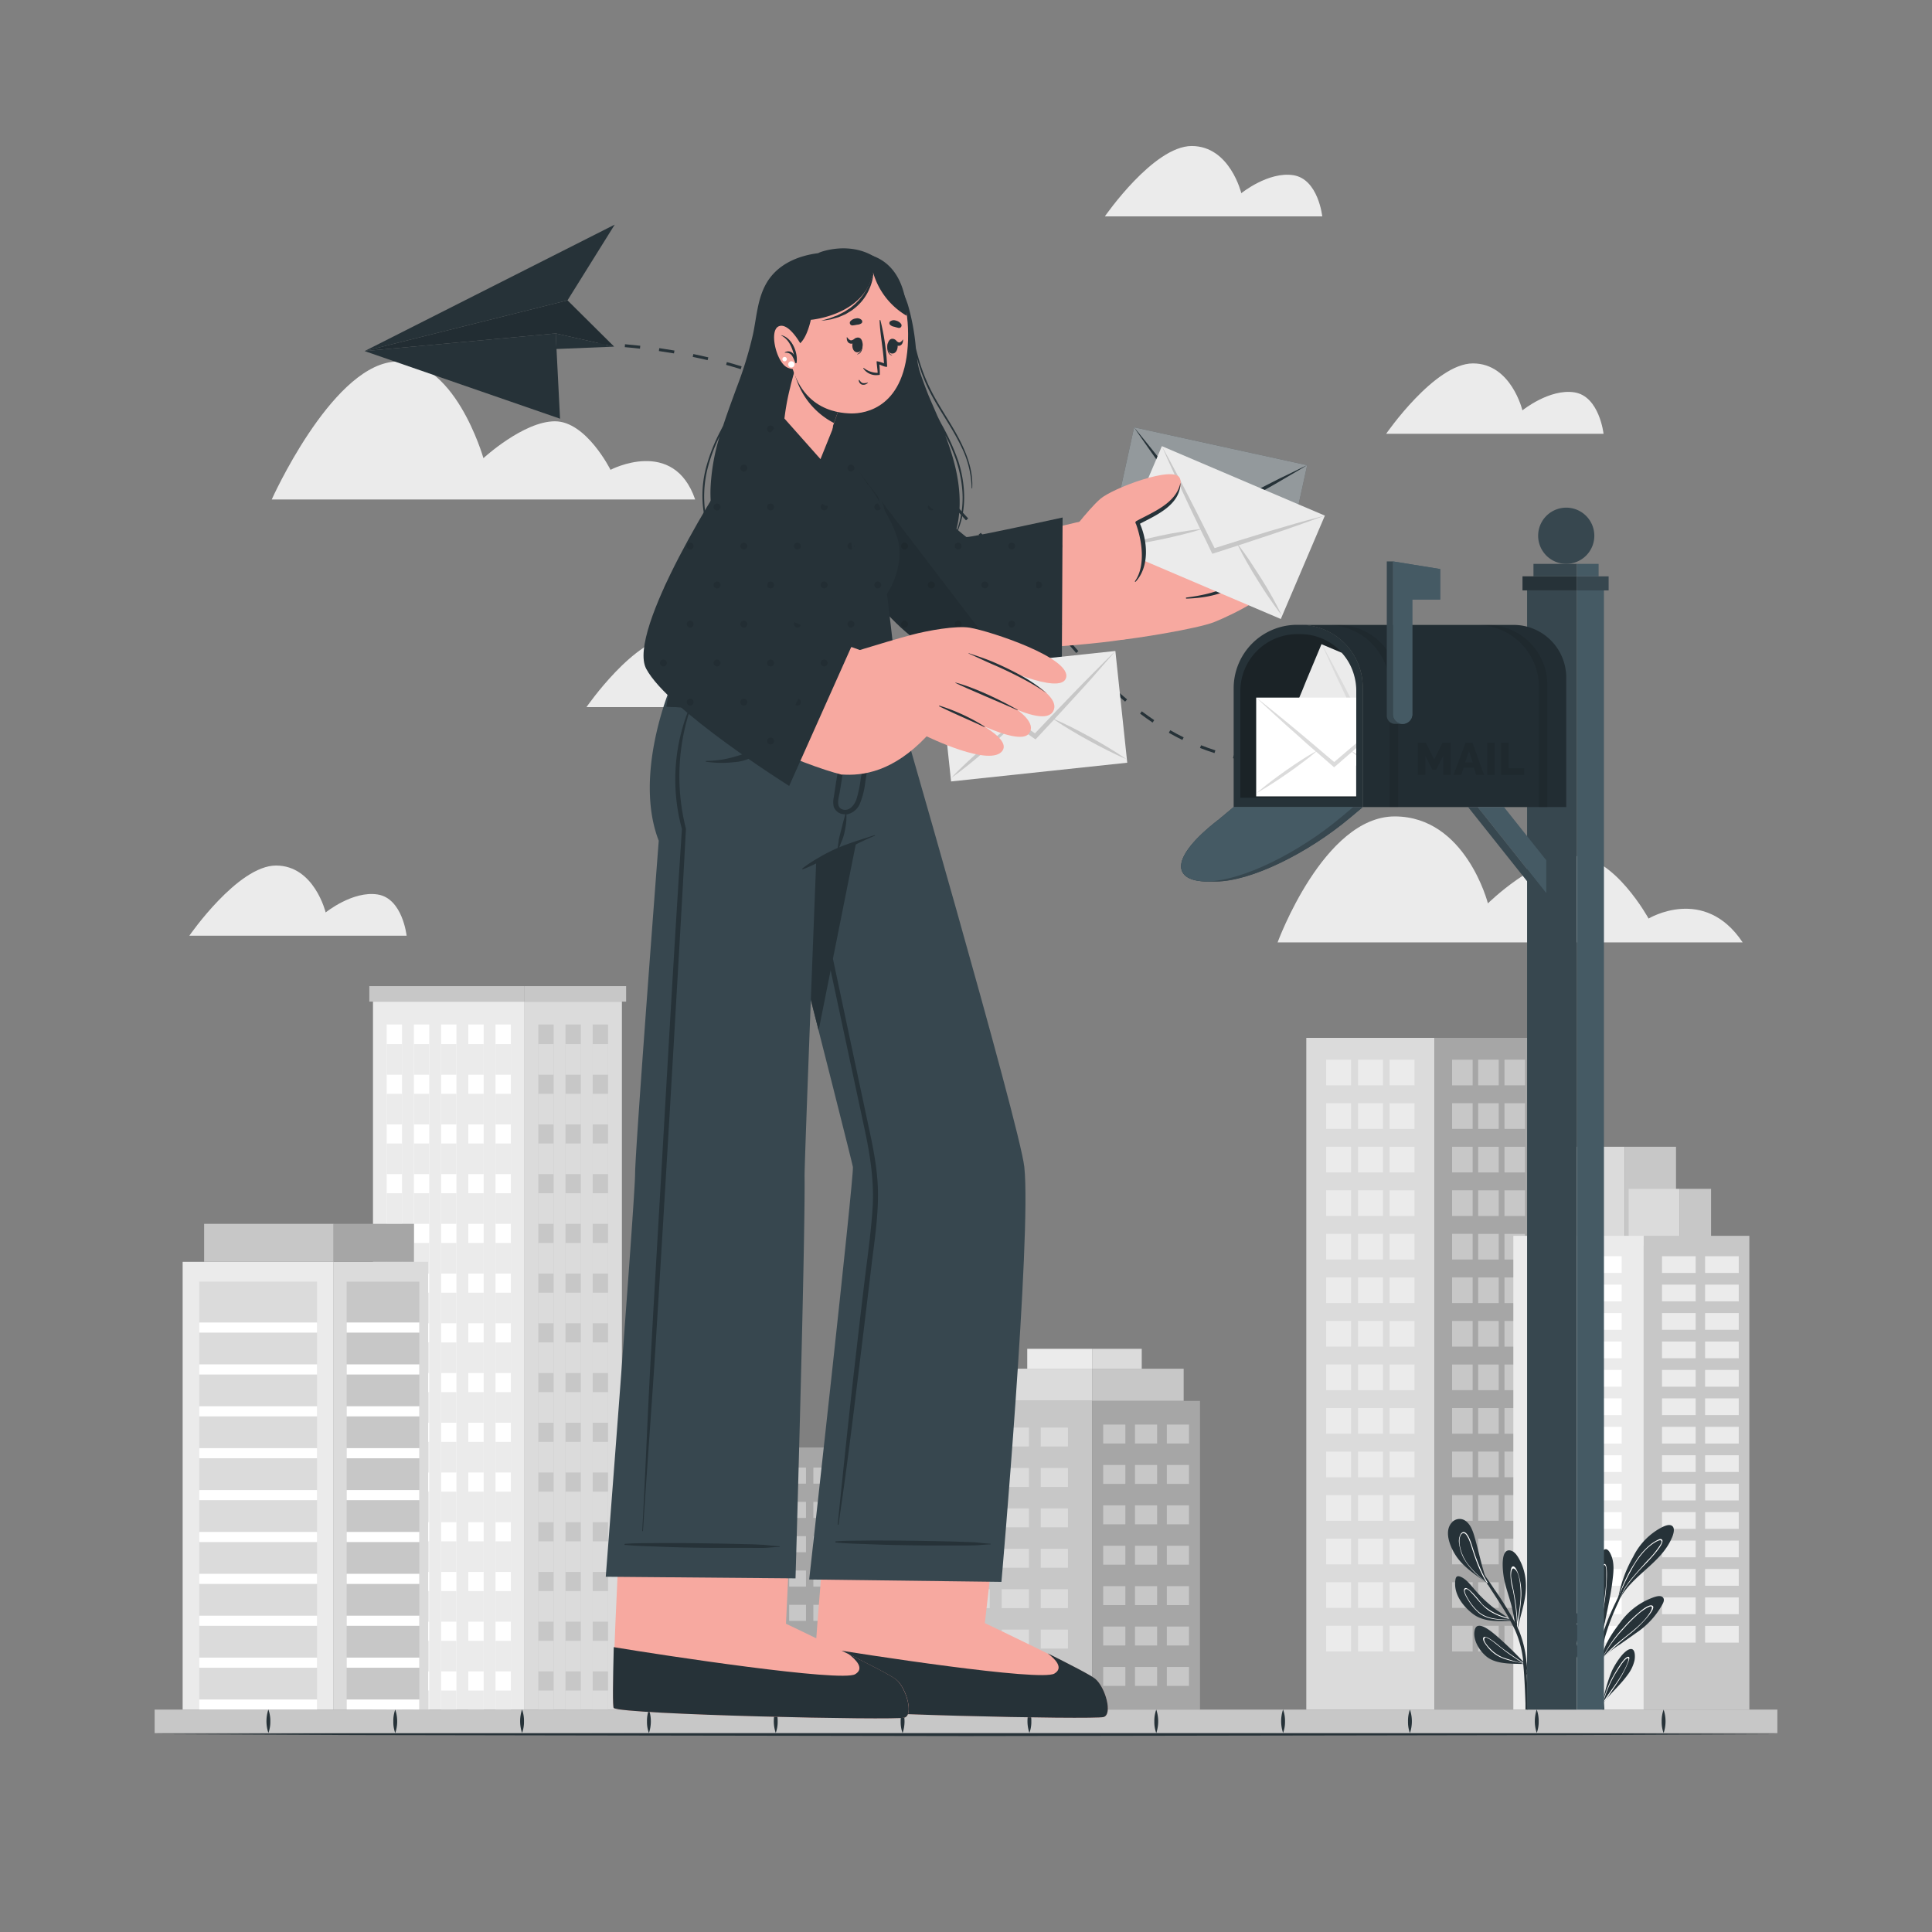 <svg xmlns="http://www.w3.org/2000/svg" viewBox="0 0 500 500"><rect x="0" y="0" width="500" height="500" fill="#808080" stroke="none"/><g id="freepik--background-complete--inject-95"><path d="M451,243.89H330.64s11.94-32.6,30.31-32.6,24.12,22.5,24.12,22.5,12.4-12.22,22.58-12.22,19,16.15,19,16.15S441.07,229,451,243.89Z" style="fill:#ebebeb"></path><path d="M342.2,56H285.94s12.57-18.21,22.47-18.21S321.25,50,321.25,50s7-5.67,13.46-4.66S342.2,56,342.2,56Z" style="fill:#ebebeb"></path><path d="M415,112.27H358.73S371.3,94.05,381.2,94.05,394,106.2,394,106.2s7-5.67,13.46-4.66S415,112.27,415,112.27Z" style="fill:#ebebeb"></path><path d="M208,183H151.78s12.57-18.22,22.47-18.22,12.83,12.15,12.83,12.15,7-5.67,13.47-4.66S208,183,208,183Z" style="fill:#ebebeb"></path><path d="M105.23,242.16H49S61.54,224,71.44,224s12.84,12.14,12.84,12.14,7-5.67,13.46-4.65S105.23,242.16,105.23,242.16Z" style="fill:#ebebeb"></path><path d="M179.91,129.27H70.32s15-33.5,31.06-35.6,23.73,24.9,23.73,24.9,10.36-9.54,18.5-9.54S158,121.59,158,121.59,174.32,113,179.91,129.27Z" style="fill:#ebebeb"></path><rect x="338.07" y="268.6" width="33.16" height="173.85" style="fill:#dbdbdb"></rect><rect x="343.21" y="274.25" width="6.45" height="6.64" style="fill:#ebebeb"></rect><rect x="351.46" y="274.25" width="6.45" height="6.64" style="fill:#ebebeb"></rect><rect x="343.21" y="285.51" width="6.45" height="6.64" style="fill:#ebebeb"></rect><rect x="351.46" y="285.51" width="6.45" height="6.64" style="fill:#ebebeb"></rect><rect x="343.21" y="296.78" width="6.45" height="6.64" style="fill:#ebebeb"></rect><rect x="351.46" y="296.78" width="6.45" height="6.64" style="fill:#ebebeb"></rect><rect x="343.21" y="308.05" width="6.45" height="6.64" style="fill:#ebebeb"></rect><rect x="351.46" y="308.05" width="6.45" height="6.64" style="fill:#ebebeb"></rect><rect x="343.21" y="319.32" width="6.45" height="6.64" style="fill:#ebebeb"></rect><rect x="351.46" y="319.32" width="6.45" height="6.64" style="fill:#ebebeb"></rect><rect x="343.21" y="330.59" width="6.45" height="6.64" style="fill:#ebebeb"></rect><rect x="351.46" y="330.59" width="6.45" height="6.64" style="fill:#ebebeb"></rect><rect x="343.21" y="341.86" width="6.45" height="6.64" style="fill:#ebebeb"></rect><rect x="351.46" y="341.86" width="6.45" height="6.64" style="fill:#ebebeb"></rect><rect x="343.21" y="353.13" width="6.45" height="6.64" style="fill:#ebebeb"></rect><rect x="351.46" y="353.13" width="6.45" height="6.64" style="fill:#ebebeb"></rect><rect x="343.21" y="364.4" width="6.45" height="6.64" style="fill:#ebebeb"></rect><rect x="351.46" y="364.4" width="6.45" height="6.64" style="fill:#ebebeb"></rect><rect x="343.21" y="375.67" width="6.45" height="6.64" style="fill:#ebebeb"></rect><rect x="351.46" y="375.67" width="6.45" height="6.64" style="fill:#ebebeb"></rect><rect x="343.21" y="386.94" width="6.45" height="6.64" style="fill:#ebebeb"></rect><rect x="351.46" y="386.94" width="6.45" height="6.64" style="fill:#ebebeb"></rect><rect x="343.21" y="398.21" width="6.45" height="6.64" style="fill:#ebebeb"></rect><rect x="351.46" y="398.21" width="6.45" height="6.64" style="fill:#ebebeb"></rect><rect x="343.21" y="409.48" width="6.45" height="6.64" style="fill:#ebebeb"></rect><rect x="351.46" y="409.48" width="6.45" height="6.64" style="fill:#ebebeb"></rect><rect x="343.21" y="420.75" width="6.45" height="6.64" style="fill:#ebebeb"></rect><rect x="359.64" y="420.75" width="6.45" height="6.64" transform="translate(725.72 848.14) rotate(180)" style="fill:#ebebeb"></rect><rect x="359.64" y="409.48" width="6.45" height="6.64" transform="translate(725.72 825.6) rotate(180)" style="fill:#ebebeb"></rect><rect x="359.64" y="398.21" width="6.45" height="6.64" transform="translate(725.72 803.06) rotate(180)" style="fill:#ebebeb"></rect><rect x="359.64" y="386.94" width="6.45" height="6.64" transform="translate(725.72 780.52) rotate(180)" style="fill:#ebebeb"></rect><rect x="359.64" y="375.67" width="6.45" height="6.64" transform="translate(725.72 757.98) rotate(180)" style="fill:#ebebeb"></rect><rect x="359.64" y="364.4" width="6.45" height="6.64" transform="translate(725.72 735.45) rotate(180)" style="fill:#ebebeb"></rect><rect x="359.64" y="353.13" width="6.45" height="6.64" transform="translate(725.72 712.91) rotate(180)" style="fill:#ebebeb"></rect><rect x="359.64" y="341.86" width="6.45" height="6.64" transform="translate(725.72 690.37) rotate(180)" style="fill:#ebebeb"></rect><rect x="359.64" y="330.59" width="6.45" height="6.64" transform="translate(725.72 667.83) rotate(180)" style="fill:#ebebeb"></rect><rect x="359.64" y="319.32" width="6.45" height="6.64" transform="translate(725.72 645.29) rotate(180)" style="fill:#ebebeb"></rect><rect x="359.64" y="308.05" width="6.45" height="6.64" transform="translate(725.72 622.75) rotate(180)" style="fill:#ebebeb"></rect><rect x="359.64" y="296.78" width="6.45" height="6.64" transform="translate(725.72 600.21) rotate(180)" style="fill:#ebebeb"></rect><rect x="359.64" y="285.51" width="6.45" height="6.64" transform="translate(725.72 577.67) rotate(180)" style="fill:#ebebeb"></rect><rect x="359.64" y="274.25" width="6.45" height="6.64" transform="translate(725.72 555.13) rotate(180)" style="fill:#ebebeb"></rect><rect x="351.46" y="420.75" width="6.45" height="6.64" style="fill:#ebebeb"></rect><rect x="371.23" y="268.6" width="26.15" height="173.85" style="fill:#a6a6a6"></rect><rect x="389.36" y="420.75" width="5.32" height="6.64" transform="translate(784.04 848.14) rotate(180)" style="fill:#c7c7c7"></rect><rect x="382.55" y="420.75" width="5.32" height="6.64" transform="translate(770.42 848.14) rotate(180)" style="fill:#c7c7c7"></rect><rect x="389.36" y="409.48" width="5.32" height="6.64" transform="translate(784.04 825.6) rotate(180)" style="fill:#c7c7c7"></rect><rect x="382.55" y="409.48" width="5.32" height="6.64" transform="translate(770.42 825.6) rotate(180)" style="fill:#c7c7c7"></rect><rect x="389.36" y="398.21" width="5.32" height="6.64" transform="translate(784.04 803.06) rotate(180)" style="fill:#c7c7c7"></rect><rect x="382.55" y="398.21" width="5.32" height="6.64" transform="translate(770.42 803.06) rotate(180)" style="fill:#c7c7c7"></rect><rect x="389.36" y="386.94" width="5.32" height="6.64" transform="translate(784.04 780.52) rotate(180)" style="fill:#c7c7c7"></rect><rect x="382.55" y="386.94" width="5.32" height="6.64" transform="translate(770.42 780.52) rotate(180)" style="fill:#c7c7c7"></rect><rect x="389.36" y="375.67" width="5.32" height="6.64" transform="translate(784.04 757.98) rotate(180)" style="fill:#c7c7c7"></rect><rect x="382.55" y="375.67" width="5.32" height="6.64" transform="translate(770.42 757.98) rotate(180)" style="fill:#c7c7c7"></rect><rect x="389.36" y="364.4" width="5.32" height="6.64" transform="translate(784.04 735.45) rotate(180)" style="fill:#c7c7c7"></rect><rect x="382.55" y="364.4" width="5.32" height="6.64" transform="translate(770.42 735.45) rotate(180)" style="fill:#c7c7c7"></rect><rect x="389.36" y="353.13" width="5.32" height="6.64" transform="translate(784.04 712.91) rotate(180)" style="fill:#c7c7c7"></rect><rect x="382.55" y="353.13" width="5.32" height="6.64" transform="translate(770.42 712.91) rotate(180)" style="fill:#c7c7c7"></rect><rect x="389.36" y="341.86" width="5.32" height="6.64" transform="translate(784.04 690.37) rotate(180)" style="fill:#c7c7c7"></rect><rect x="382.55" y="341.86" width="5.32" height="6.64" transform="translate(770.42 690.37) rotate(180)" style="fill:#c7c7c7"></rect><rect x="389.36" y="330.59" width="5.32" height="6.64" transform="translate(784.04 667.83) rotate(180)" style="fill:#c7c7c7"></rect><rect x="382.55" y="330.59" width="5.32" height="6.64" transform="translate(770.42 667.83) rotate(180)" style="fill:#c7c7c7"></rect><rect x="389.36" y="319.32" width="5.32" height="6.64" transform="translate(784.04 645.29) rotate(180)" style="fill:#c7c7c7"></rect><rect x="382.55" y="319.32" width="5.32" height="6.64" transform="translate(770.42 645.29) rotate(180)" style="fill:#c7c7c7"></rect><rect x="389.36" y="308.05" width="5.32" height="6.64" transform="translate(784.04 622.75) rotate(180)" style="fill:#c7c7c7"></rect><rect x="382.55" y="308.05" width="5.32" height="6.64" transform="translate(770.42 622.75) rotate(180)" style="fill:#c7c7c7"></rect><rect x="389.36" y="296.78" width="5.32" height="6.64" transform="translate(784.04 600.21) rotate(180)" style="fill:#c7c7c7"></rect><rect x="382.55" y="296.78" width="5.32" height="6.64" transform="translate(770.42 600.21) rotate(180)" style="fill:#c7c7c7"></rect><rect x="389.36" y="285.51" width="5.32" height="6.64" transform="translate(784.04 577.67) rotate(180)" style="fill:#c7c7c7"></rect><rect x="382.55" y="285.51" width="5.32" height="6.64" transform="translate(770.42 577.67) rotate(180)" style="fill:#c7c7c7"></rect><rect x="389.36" y="274.25" width="5.32" height="6.64" transform="translate(784.04 555.13) rotate(180)" style="fill:#c7c7c7"></rect><rect x="375.8" y="274.25" width="5.32" height="6.64" style="fill:#c7c7c7"></rect><rect x="375.8" y="285.51" width="5.32" height="6.64" style="fill:#c7c7c7"></rect><rect x="375.8" y="296.78" width="5.32" height="6.64" style="fill:#c7c7c7"></rect><rect x="375.8" y="308.05" width="5.32" height="6.64" style="fill:#c7c7c7"></rect><rect x="375.8" y="319.32" width="5.32" height="6.64" style="fill:#c7c7c7"></rect><rect x="375.8" y="330.59" width="5.32" height="6.64" style="fill:#c7c7c7"></rect><rect x="375.8" y="341.86" width="5.32" height="6.64" style="fill:#c7c7c7"></rect><rect x="375.8" y="353.13" width="5.32" height="6.64" style="fill:#c7c7c7"></rect><rect x="375.8" y="364.4" width="5.32" height="6.64" style="fill:#c7c7c7"></rect><rect x="375.8" y="375.67" width="5.32" height="6.64" style="fill:#c7c7c7"></rect><rect x="375.8" y="386.94" width="5.32" height="6.64" style="fill:#c7c7c7"></rect><rect x="375.8" y="398.21" width="5.32" height="6.64" style="fill:#c7c7c7"></rect><rect x="375.8" y="409.48" width="5.32" height="6.64" style="fill:#c7c7c7"></rect><rect x="375.8" y="420.75" width="5.32" height="6.64" style="fill:#c7c7c7"></rect><rect x="382.55" y="274.25" width="5.32" height="6.64" transform="translate(770.42 555.13) rotate(180)" style="fill:#c7c7c7"></rect><rect x="96.53" y="259.22" width="39.23" height="183.22" style="fill:#ebebeb"></rect><rect x="95.58" y="255.21" width="40.18" height="4.01" style="fill:#c7c7c7"></rect><rect x="100.07" y="265.14" width="3.97" height="177.31" style="fill:#fff"></rect><rect x="107.12" y="265.14" width="3.97" height="177.31" style="fill:#fff"></rect><rect x="114.16" y="265.14" width="3.97" height="177.31" style="fill:#fff"></rect><rect x="121.2" y="265.14" width="3.98" height="177.31" style="fill:#fff"></rect><rect x="128.24" y="265.14" width="3.97" height="177.31" style="fill:#fff"></rect><rect x="100.07" y="270.21" width="3.97" height="7.92" style="fill:#ebebeb"></rect><rect x="107.12" y="270.21" width="3.97" height="7.92" style="fill:#ebebeb"></rect><rect x="114.16" y="270.21" width="3.97" height="7.92" style="fill:#ebebeb"></rect><rect x="121.2" y="270.21" width="3.98" height="7.92" style="fill:#ebebeb"></rect><rect x="128.24" y="270.21" width="3.97" height="7.92" style="fill:#ebebeb"></rect><rect x="100.07" y="283.07" width="3.97" height="7.92" style="fill:#ebebeb"></rect><rect x="107.12" y="283.07" width="3.97" height="7.92" style="fill:#ebebeb"></rect><rect x="114.16" y="283.07" width="3.97" height="7.92" style="fill:#ebebeb"></rect><rect x="121.2" y="283.07" width="3.98" height="7.92" style="fill:#ebebeb"></rect><rect x="128.24" y="283.07" width="3.97" height="7.92" style="fill:#ebebeb"></rect><rect x="100.07" y="295.94" width="3.97" height="7.92" style="fill:#ebebeb"></rect><rect x="107.12" y="295.94" width="3.97" height="7.92" style="fill:#ebebeb"></rect><rect x="114.16" y="295.94" width="3.97" height="7.92" style="fill:#ebebeb"></rect><rect x="121.2" y="295.94" width="3.98" height="7.92" style="fill:#ebebeb"></rect><rect x="128.24" y="295.94" width="3.97" height="7.92" style="fill:#ebebeb"></rect><rect x="100.07" y="308.81" width="3.97" height="7.92" style="fill:#ebebeb"></rect><rect x="107.12" y="308.81" width="3.97" height="7.92" style="fill:#ebebeb"></rect><rect x="114.16" y="308.81" width="3.97" height="7.92" style="fill:#ebebeb"></rect><rect x="121.2" y="308.81" width="3.98" height="7.92" style="fill:#ebebeb"></rect><rect x="128.24" y="308.81" width="3.97" height="7.92" style="fill:#ebebeb"></rect><rect x="100.07" y="321.68" width="3.97" height="7.92" style="fill:#ebebeb"></rect><rect x="107.12" y="321.68" width="3.97" height="7.92" style="fill:#ebebeb"></rect><rect x="114.16" y="321.68" width="3.97" height="7.92" style="fill:#ebebeb"></rect><rect x="121.2" y="321.68" width="3.98" height="7.92" style="fill:#ebebeb"></rect><rect x="128.24" y="321.68" width="3.97" height="7.92" style="fill:#ebebeb"></rect><rect x="100.07" y="334.55" width="3.97" height="7.92" style="fill:#ebebeb"></rect><rect x="107.12" y="334.55" width="3.97" height="7.92" style="fill:#ebebeb"></rect><rect x="114.16" y="334.55" width="3.97" height="7.92" style="fill:#ebebeb"></rect><rect x="121.2" y="334.55" width="3.98" height="7.92" style="fill:#ebebeb"></rect><rect x="128.24" y="334.55" width="3.97" height="7.92" style="fill:#ebebeb"></rect><rect x="100.07" y="347.42" width="3.97" height="7.92" style="fill:#ebebeb"></rect><rect x="107.12" y="347.42" width="3.97" height="7.92" style="fill:#ebebeb"></rect><rect x="114.16" y="347.42" width="3.97" height="7.92" style="fill:#ebebeb"></rect><rect x="121.2" y="347.42" width="3.98" height="7.92" style="fill:#ebebeb"></rect><rect x="128.24" y="347.42" width="3.97" height="7.92" style="fill:#ebebeb"></rect><rect x="100.07" y="360.29" width="3.97" height="7.92" style="fill:#ebebeb"></rect><rect x="107.12" y="360.29" width="3.97" height="7.92" style="fill:#ebebeb"></rect><rect x="114.16" y="360.29" width="3.97" height="7.92" style="fill:#ebebeb"></rect><rect x="121.2" y="360.29" width="3.98" height="7.92" style="fill:#ebebeb"></rect><rect x="128.24" y="360.29" width="3.97" height="7.92" style="fill:#ebebeb"></rect><rect x="100.07" y="373.16" width="3.97" height="7.92" style="fill:#ebebeb"></rect><rect x="107.12" y="373.16" width="3.97" height="7.92" style="fill:#ebebeb"></rect><rect x="114.16" y="373.16" width="3.97" height="7.92" style="fill:#ebebeb"></rect><rect x="121.2" y="373.16" width="3.98" height="7.92" style="fill:#ebebeb"></rect><rect x="128.24" y="373.16" width="3.97" height="7.92" style="fill:#ebebeb"></rect><rect x="100.07" y="386.03" width="3.97" height="7.92" style="fill:#ebebeb"></rect><rect x="107.12" y="386.03" width="3.97" height="7.92" style="fill:#ebebeb"></rect><rect x="114.16" y="386.03" width="3.97" height="7.92" style="fill:#ebebeb"></rect><rect x="121.2" y="386.03" width="3.98" height="7.92" style="fill:#ebebeb"></rect><rect x="128.24" y="386.03" width="3.97" height="7.92" style="fill:#ebebeb"></rect><rect x="100.07" y="398.9" width="3.97" height="7.92" style="fill:#ebebeb"></rect><rect x="107.12" y="398.9" width="3.97" height="7.92" style="fill:#ebebeb"></rect><rect x="114.16" y="398.9" width="3.97" height="7.92" style="fill:#ebebeb"></rect><rect x="121.2" y="398.9" width="3.98" height="7.92" style="fill:#ebebeb"></rect><rect x="128.24" y="398.9" width="3.97" height="7.92" style="fill:#ebebeb"></rect><rect x="100.07" y="411.77" width="3.97" height="7.92" style="fill:#ebebeb"></rect><rect x="107.12" y="411.77" width="3.97" height="7.92" style="fill:#ebebeb"></rect><rect x="114.16" y="411.77" width="3.97" height="7.92" style="fill:#ebebeb"></rect><rect x="121.2" y="411.77" width="3.98" height="7.92" style="fill:#ebebeb"></rect><rect x="128.24" y="411.77" width="3.97" height="7.92" style="fill:#ebebeb"></rect><rect x="100.07" y="424.64" width="3.97" height="7.92" style="fill:#ebebeb"></rect><rect x="107.12" y="424.64" width="3.97" height="7.92" style="fill:#ebebeb"></rect><rect x="114.16" y="424.64" width="3.97" height="7.92" style="fill:#ebebeb"></rect><rect x="121.2" y="424.64" width="3.98" height="7.92" style="fill:#ebebeb"></rect><rect x="128.24" y="424.64" width="3.97" height="7.92" style="fill:#ebebeb"></rect><rect x="100.07" y="437.51" width="3.97" height="4.94" style="fill:#ebebeb"></rect><rect x="107.12" y="437.51" width="3.97" height="4.94" style="fill:#ebebeb"></rect><rect x="114.16" y="437.51" width="3.97" height="4.94" style="fill:#ebebeb"></rect><rect x="121.2" y="437.51" width="3.98" height="4.94" style="fill:#ebebeb"></rect><rect x="128.24" y="437.51" width="3.97" height="4.94" style="fill:#ebebeb"></rect><rect x="135.76" y="259.22" width="25.19" height="183.22" style="fill:#dbdbdb"></rect><rect x="135.76" y="255.21" width="26.28" height="4.01" style="fill:#c7c7c7"></rect><rect x="139.31" y="265.14" width="3.98" height="177.31" style="fill:#c7c7c7"></rect><rect x="146.35" y="265.14" width="3.97" height="177.31" style="fill:#c7c7c7"></rect><rect x="153.39" y="265.14" width="3.97" height="177.31" style="fill:#c7c7c7"></rect><rect x="139.31" y="270.21" width="3.98" height="7.92" style="fill:#dbdbdb"></rect><rect x="146.35" y="270.21" width="3.97" height="7.92" style="fill:#dbdbdb"></rect><rect x="153.39" y="270.21" width="3.97" height="7.92" style="fill:#dbdbdb"></rect><rect x="139.31" y="283.07" width="3.98" height="7.92" style="fill:#dbdbdb"></rect><rect x="146.35" y="283.07" width="3.97" height="7.92" style="fill:#dbdbdb"></rect><rect x="153.39" y="283.07" width="3.97" height="7.92" style="fill:#dbdbdb"></rect><rect x="139.31" y="295.94" width="3.98" height="7.92" style="fill:#dbdbdb"></rect><rect x="146.35" y="295.94" width="3.97" height="7.92" style="fill:#dbdbdb"></rect><rect x="153.39" y="295.94" width="3.97" height="7.92" style="fill:#dbdbdb"></rect><rect x="139.31" y="308.81" width="3.98" height="7.92" style="fill:#dbdbdb"></rect><rect x="146.35" y="308.81" width="3.97" height="7.92" style="fill:#dbdbdb"></rect><rect x="153.39" y="308.81" width="3.97" height="7.92" style="fill:#dbdbdb"></rect><rect x="139.31" y="321.68" width="3.98" height="7.92" style="fill:#dbdbdb"></rect><rect x="146.35" y="321.68" width="3.97" height="7.92" style="fill:#dbdbdb"></rect><rect x="153.39" y="321.68" width="3.97" height="7.92" style="fill:#dbdbdb"></rect><rect x="139.31" y="334.55" width="3.98" height="7.92" style="fill:#dbdbdb"></rect><rect x="146.35" y="334.55" width="3.97" height="7.92" style="fill:#dbdbdb"></rect><rect x="153.39" y="334.55" width="3.97" height="7.92" style="fill:#dbdbdb"></rect><rect x="139.31" y="347.42" width="3.98" height="7.92" style="fill:#dbdbdb"></rect><rect x="146.35" y="347.42" width="3.97" height="7.92" style="fill:#dbdbdb"></rect><rect x="153.39" y="347.42" width="3.97" height="7.92" style="fill:#dbdbdb"></rect><rect x="139.31" y="360.29" width="3.98" height="7.92" style="fill:#dbdbdb"></rect><rect x="146.35" y="360.29" width="3.97" height="7.92" style="fill:#dbdbdb"></rect><rect x="153.39" y="360.29" width="3.97" height="7.92" style="fill:#dbdbdb"></rect><rect x="139.31" y="373.16" width="3.98" height="7.92" style="fill:#dbdbdb"></rect><rect x="146.35" y="373.16" width="3.97" height="7.92" style="fill:#dbdbdb"></rect><rect x="153.39" y="373.16" width="3.97" height="7.92" style="fill:#dbdbdb"></rect><rect x="139.31" y="386.03" width="3.98" height="7.92" style="fill:#dbdbdb"></rect><rect x="146.35" y="386.03" width="3.97" height="7.92" style="fill:#dbdbdb"></rect><rect x="153.39" y="386.03" width="3.97" height="7.92" style="fill:#dbdbdb"></rect><rect x="139.31" y="398.9" width="3.98" height="7.92" style="fill:#dbdbdb"></rect><rect x="146.35" y="398.9" width="3.97" height="7.92" style="fill:#dbdbdb"></rect><rect x="153.39" y="398.9" width="3.97" height="7.92" style="fill:#dbdbdb"></rect><rect x="139.31" y="411.77" width="3.98" height="7.92" style="fill:#dbdbdb"></rect><rect x="146.35" y="411.77" width="3.97" height="7.92" style="fill:#dbdbdb"></rect><rect x="153.39" y="411.77" width="3.97" height="7.92" style="fill:#dbdbdb"></rect><rect x="139.31" y="424.64" width="3.98" height="7.92" style="fill:#dbdbdb"></rect><rect x="146.35" y="424.64" width="3.97" height="7.92" style="fill:#dbdbdb"></rect><rect x="153.39" y="424.64" width="3.97" height="7.92" style="fill:#dbdbdb"></rect><rect x="139.31" y="437.51" width="3.98" height="4.94" style="fill:#dbdbdb"></rect><rect x="146.35" y="437.51" width="3.97" height="4.94" style="fill:#dbdbdb"></rect><rect x="153.39" y="437.51" width="3.97" height="4.94" style="fill:#dbdbdb"></rect><rect x="47.27" y="326.56" width="39.07" height="115.89" style="fill:#ebebeb"></rect><rect x="52.83" y="316.73" width="33.51" height="9.83" style="fill:#c7c7c7"></rect><rect x="51.56" y="331.69" width="30.5" height="110.76" style="fill:#dbdbdb"></rect><rect x="51.56" y="342.26" width="30.5" height="2.62" style="fill:#fff"></rect><rect x="51.56" y="353.1" width="30.5" height="2.62" style="fill:#fff"></rect><rect x="51.56" y="363.94" width="30.5" height="2.62" style="fill:#fff"></rect><rect x="51.56" y="374.78" width="30.5" height="2.62" style="fill:#fff"></rect><rect x="51.56" y="385.62" width="30.5" height="2.62" style="fill:#fff"></rect><rect x="51.56" y="396.46" width="30.5" height="2.62" style="fill:#fff"></rect><rect x="51.56" y="407.3" width="30.5" height="2.62" style="fill:#fff"></rect><rect x="51.56" y="418.14" width="30.5" height="2.62" style="fill:#fff"></rect><rect x="51.56" y="428.99" width="30.5" height="2.62" style="fill:#fff"></rect><rect x="51.56" y="439.83" width="30.5" height="2.62" style="fill:#fff"></rect><rect x="86.34" y="326.56" width="24.47" height="115.89" style="fill:#dbdbdb"></rect><rect x="86.34" y="316.73" width="20.8" height="9.83" style="fill:#a6a6a6"></rect><rect x="89.71" y="331.69" width="18.81" height="110.76" style="fill:#c7c7c7"></rect><rect x="89.71" y="342.26" width="18.81" height="2.62" style="fill:#fff"></rect><rect x="89.71" y="353.1" width="18.81" height="2.62" style="fill:#fff"></rect><rect x="89.71" y="363.94" width="18.81" height="2.62" style="fill:#fff"></rect><rect x="89.71" y="374.78" width="18.81" height="2.62" style="fill:#fff"></rect><rect x="89.71" y="385.62" width="18.81" height="2.62" style="fill:#fff"></rect><rect x="89.71" y="396.46" width="18.81" height="2.62" style="fill:#fff"></rect><rect x="89.71" y="407.3" width="18.81" height="2.62" style="fill:#fff"></rect><rect x="89.71" y="418.14" width="18.81" height="2.62" style="fill:#fff"></rect><rect x="89.71" y="428.99" width="18.81" height="2.62" style="fill:#fff"></rect><rect x="89.71" y="439.83" width="18.81" height="2.62" style="fill:#fff"></rect><rect x="165.63" y="374.6" width="30.2" height="67.84" style="fill:#dbdbdb"></rect><rect x="170.38" y="380.47" width="5.34" height="4.16" style="fill:#c7c7c7"></rect><rect x="170.38" y="389.35" width="5.34" height="4.16" style="fill:#c7c7c7"></rect><rect x="170.38" y="398.23" width="5.34" height="4.16" style="fill:#c7c7c7"></rect><rect x="170.38" y="407.11" width="5.34" height="4.16" style="fill:#c7c7c7"></rect><rect x="170.38" y="415.99" width="5.34" height="4.16" style="fill:#c7c7c7"></rect><rect x="170.38" y="424.86" width="5.34" height="4.16" style="fill:#c7c7c7"></rect><rect x="170.38" y="433.74" width="5.34" height="4.16" style="fill:#c7c7c7"></rect><rect x="178.07" y="380.47" width="5.34" height="4.16" style="fill:#c7c7c7"></rect><rect x="178.07" y="389.35" width="5.34" height="4.16" style="fill:#c7c7c7"></rect><rect x="178.07" y="398.23" width="5.34" height="4.16" style="fill:#c7c7c7"></rect><rect x="178.07" y="407.11" width="5.34" height="4.16" style="fill:#c7c7c7"></rect><rect x="178.07" y="415.99" width="5.34" height="4.16" style="fill:#c7c7c7"></rect><rect x="178.07" y="424.86" width="5.34" height="4.16" style="fill:#c7c7c7"></rect><rect x="178.07" y="433.74" width="5.34" height="4.16" style="fill:#c7c7c7"></rect><rect x="185.74" y="380.47" width="5.34" height="4.16" style="fill:#c7c7c7"></rect><rect x="185.74" y="389.35" width="5.34" height="4.16" style="fill:#c7c7c7"></rect><rect x="185.74" y="398.23" width="5.34" height="4.16" style="fill:#c7c7c7"></rect><rect x="185.74" y="407.11" width="5.34" height="4.16" style="fill:#c7c7c7"></rect><rect x="185.74" y="415.99" width="5.34" height="4.16" style="fill:#c7c7c7"></rect><rect x="185.74" y="424.86" width="5.34" height="4.16" style="fill:#c7c7c7"></rect><rect x="185.74" y="433.74" width="5.34" height="4.16" style="fill:#c7c7c7"></rect><rect x="195.83" y="374.6" width="21.19" height="67.84" style="fill:#a6a6a6"></rect><rect x="210.5" y="433.08" width="4.35" height="4.16" transform="translate(425.35 870.31) rotate(180)" style="fill:#c7c7c7"></rect><rect x="210.5" y="424.2" width="4.35" height="4.16" transform="translate(425.35 852.56) rotate(180)" style="fill:#c7c7c7"></rect><rect x="210.5" y="415.32" width="4.35" height="4.16" transform="translate(425.35 834.8) rotate(180)" style="fill:#c7c7c7"></rect><rect x="210.5" y="406.44" width="4.35" height="4.16" transform="translate(425.35 817.05) rotate(180)" style="fill:#c7c7c7"></rect><rect x="210.5" y="397.57" width="4.35" height="4.16" transform="translate(425.35 799.29) rotate(180)" style="fill:#c7c7c7"></rect><rect x="210.5" y="388.69" width="4.35" height="4.16" transform="translate(425.35 781.53) rotate(180)" style="fill:#c7c7c7"></rect><rect x="210.5" y="379.81" width="4.35" height="4.16" transform="translate(425.35 763.78) rotate(180)" style="fill:#c7c7c7"></rect><rect x="204.24" y="433.08" width="4.35" height="4.16" transform="translate(412.83 870.31) rotate(180)" style="fill:#c7c7c7"></rect><rect x="204.24" y="424.2" width="4.35" height="4.16" transform="translate(412.83 852.56) rotate(180)" style="fill:#c7c7c7"></rect><rect x="204.24" y="415.32" width="4.35" height="4.16" transform="translate(412.83 834.8) rotate(180)" style="fill:#c7c7c7"></rect><rect x="204.24" y="406.44" width="4.35" height="4.16" transform="translate(412.83 817.05) rotate(180)" style="fill:#c7c7c7"></rect><rect x="204.24" y="397.57" width="4.35" height="4.16" transform="translate(412.83 799.29) rotate(180)" style="fill:#c7c7c7"></rect><rect x="204.24" y="388.69" width="4.35" height="4.16" transform="translate(412.83 781.53) rotate(180)" style="fill:#c7c7c7"></rect><rect x="204.24" y="379.81" width="4.35" height="4.16" transform="translate(412.83 763.78) rotate(180)" style="fill:#c7c7c7"></rect><rect x="198" y="433.08" width="4.35" height="4.16" transform="translate(400.35 870.31) rotate(180)" style="fill:#c7c7c7"></rect><rect x="198" y="424.2" width="4.35" height="4.16" transform="translate(400.35 852.56) rotate(180)" style="fill:#c7c7c7"></rect><rect x="198" y="415.32" width="4.35" height="4.16" transform="translate(400.35 834.8) rotate(180)" style="fill:#c7c7c7"></rect><rect x="198" y="406.44" width="4.35" height="4.16" transform="translate(400.35 817.05) rotate(180)" style="fill:#c7c7c7"></rect><rect x="198" y="397.57" width="4.35" height="4.16" transform="translate(400.35 799.29) rotate(180)" style="fill:#c7c7c7"></rect><rect x="198" y="388.69" width="4.35" height="4.16" transform="translate(400.35 781.53) rotate(180)" style="fill:#c7c7c7"></rect><rect x="198" y="379.81" width="4.35" height="4.16" transform="translate(400.35 763.78) rotate(180)" style="fill:#c7c7c7"></rect><rect x="399.65" y="296.78" width="20.86" height="24.65" style="fill:#dbdbdb"></rect><rect x="420.52" y="296.78" width="13.23" height="25.55" style="fill:#c7c7c7"></rect><rect x="421.5" y="307.67" width="13.13" height="14.67" style="fill:#dbdbdb"></rect><rect x="434.63" y="307.67" width="8.19" height="14.67" style="fill:#c7c7c7"></rect><rect x="391.65" y="319.83" width="33.74" height="122.61" style="fill:#ebebeb"></rect><rect x="395.51" y="325.1" width="10.61" height="4.33" style="fill:#fff"></rect><rect x="409.08" y="325.1" width="10.61" height="4.33" style="fill:#fff"></rect><rect x="395.51" y="332.46" width="10.61" height="4.33" style="fill:#fff"></rect><rect x="409.08" y="332.46" width="10.61" height="4.33" style="fill:#fff"></rect><rect x="395.51" y="339.82" width="10.61" height="4.33" style="fill:#fff"></rect><rect x="409.08" y="339.82" width="10.61" height="4.33" style="fill:#fff"></rect><rect x="395.51" y="347.18" width="10.61" height="4.33" style="fill:#fff"></rect><rect x="409.08" y="347.18" width="10.61" height="4.33" style="fill:#fff"></rect><rect x="395.51" y="354.54" width="10.61" height="4.33" style="fill:#fff"></rect><rect x="409.08" y="354.54" width="10.61" height="4.33" style="fill:#fff"></rect><rect x="395.51" y="361.9" width="10.61" height="4.33" style="fill:#fff"></rect><rect x="409.08" y="361.9" width="10.61" height="4.33" style="fill:#fff"></rect><rect x="395.51" y="369.26" width="10.61" height="4.33" style="fill:#fff"></rect><rect x="409.08" y="369.26" width="10.61" height="4.33" style="fill:#fff"></rect><rect x="395.51" y="376.62" width="10.61" height="4.33" style="fill:#fff"></rect><rect x="409.08" y="376.62" width="10.61" height="4.33" style="fill:#fff"></rect><rect x="395.51" y="383.98" width="10.61" height="4.33" style="fill:#fff"></rect><rect x="409.08" y="383.98" width="10.61" height="4.33" style="fill:#fff"></rect><rect x="395.51" y="391.34" width="10.61" height="4.33" style="fill:#fff"></rect><rect x="409.08" y="391.34" width="10.61" height="4.33" style="fill:#fff"></rect><rect x="395.51" y="398.7" width="10.61" height="4.33" style="fill:#fff"></rect><rect x="409.08" y="398.7" width="10.61" height="4.33" style="fill:#fff"></rect><rect x="395.51" y="406.06" width="10.61" height="4.34" style="fill:#fff"></rect><rect x="409.08" y="406.06" width="10.61" height="4.34" style="fill:#fff"></rect><rect x="395.51" y="413.42" width="10.61" height="4.33" style="fill:#fff"></rect><rect x="409.08" y="413.42" width="10.61" height="4.33" style="fill:#fff"></rect><rect x="395.51" y="420.78" width="10.61" height="4.33" style="fill:#fff"></rect><rect x="409.08" y="420.78" width="10.61" height="4.33" style="fill:#fff"></rect><rect x="425.39" y="319.83" width="27.34" height="122.61" style="fill:#c7c7c7"></rect><rect x="441.27" y="420.78" width="8.71" height="4.33" transform="translate(891.26 845.89) rotate(180)" style="fill:#ebebeb"></rect><rect x="430.13" y="420.78" width="8.71" height="4.33" transform="translate(868.97 845.89) rotate(180)" style="fill:#ebebeb"></rect><rect x="441.27" y="413.42" width="8.71" height="4.33" transform="translate(891.26 831.17) rotate(180)" style="fill:#ebebeb"></rect><rect x="430.13" y="413.42" width="8.71" height="4.33" transform="translate(868.97 831.17) rotate(180)" style="fill:#ebebeb"></rect><rect x="441.27" y="406.06" width="8.71" height="4.34" transform="translate(891.26 816.45) rotate(180)" style="fill:#ebebeb"></rect><rect x="430.13" y="406.06" width="8.71" height="4.34" transform="translate(868.97 816.45) rotate(180)" style="fill:#ebebeb"></rect><rect x="441.27" y="398.7" width="8.71" height="4.33" transform="translate(891.26 801.73) rotate(180)" style="fill:#ebebeb"></rect><rect x="430.13" y="398.7" width="8.71" height="4.33" transform="translate(868.97 801.73) rotate(180)" style="fill:#ebebeb"></rect><rect x="441.27" y="391.34" width="8.71" height="4.33" transform="translate(891.26 787.01) rotate(180)" style="fill:#ebebeb"></rect><rect x="430.13" y="391.34" width="8.71" height="4.33" transform="translate(868.97 787.01) rotate(180)" style="fill:#ebebeb"></rect><rect x="441.27" y="383.98" width="8.71" height="4.33" transform="translate(891.26 772.29) rotate(180)" style="fill:#ebebeb"></rect><rect x="430.13" y="383.98" width="8.71" height="4.33" transform="translate(868.97 772.29) rotate(180)" style="fill:#ebebeb"></rect><rect x="441.27" y="376.62" width="8.71" height="4.33" transform="translate(891.26 757.57) rotate(180)" style="fill:#ebebeb"></rect><rect x="430.13" y="376.62" width="8.71" height="4.33" transform="translate(868.97 757.57) rotate(180)" style="fill:#ebebeb"></rect><rect x="441.27" y="369.26" width="8.71" height="4.33" transform="translate(891.26 742.85) rotate(180)" style="fill:#ebebeb"></rect><rect x="430.13" y="369.26" width="8.71" height="4.33" transform="translate(868.97 742.85) rotate(180)" style="fill:#ebebeb"></rect><rect x="441.27" y="361.9" width="8.71" height="4.33" transform="translate(891.26 728.13) rotate(180)" style="fill:#ebebeb"></rect><rect x="430.13" y="361.9" width="8.71" height="4.33" transform="translate(868.97 728.13) rotate(180)" style="fill:#ebebeb"></rect><rect x="441.27" y="354.54" width="8.71" height="4.33" transform="translate(891.26 713.41) rotate(180)" style="fill:#ebebeb"></rect><rect x="430.13" y="354.54" width="8.71" height="4.33" transform="translate(868.97 713.41) rotate(180)" style="fill:#ebebeb"></rect><rect x="441.27" y="347.18" width="8.71" height="4.33" transform="translate(891.26 698.69) rotate(180)" style="fill:#ebebeb"></rect><rect x="430.13" y="347.18" width="8.71" height="4.33" transform="translate(868.97 698.69) rotate(180)" style="fill:#ebebeb"></rect><rect x="441.27" y="339.82" width="8.71" height="4.33" transform="translate(891.26 683.97) rotate(180)" style="fill:#ebebeb"></rect><rect x="430.13" y="339.82" width="8.71" height="4.33" transform="translate(868.97 683.97) rotate(180)" style="fill:#ebebeb"></rect><rect x="441.27" y="332.46" width="8.71" height="4.33" transform="translate(891.26 669.25) rotate(180)" style="fill:#ebebeb"></rect><rect x="430.13" y="332.46" width="8.71" height="4.33" transform="translate(868.97 669.25) rotate(180)" style="fill:#ebebeb"></rect><rect x="441.27" y="325.1" width="8.71" height="4.33" transform="translate(891.26 654.54) rotate(180)" style="fill:#ebebeb"></rect><rect x="430.13" y="325.1" width="8.71" height="4.33" transform="translate(868.97 654.54) rotate(180)" style="fill:#ebebeb"></rect><rect x="242.85" y="362.55" width="39.79" height="79.9" style="fill:#c7c7c7"></rect><rect x="249.11" y="369.46" width="7.04" height="4.89" style="fill:#dbdbdb"></rect><rect x="249.11" y="379.92" width="7.04" height="4.9" style="fill:#dbdbdb"></rect><rect x="249.11" y="390.37" width="7.04" height="4.9" style="fill:#dbdbdb"></rect><rect x="249.11" y="400.83" width="7.04" height="4.9" style="fill:#dbdbdb"></rect><rect x="249.11" y="411.28" width="7.04" height="4.9" style="fill:#dbdbdb"></rect><rect x="249.11" y="421.74" width="7.04" height="4.9" style="fill:#dbdbdb"></rect><rect x="249.11" y="432.19" width="7.04" height="4.9" style="fill:#dbdbdb"></rect><rect x="259.24" y="369.46" width="7.04" height="4.89" style="fill:#dbdbdb"></rect><rect x="259.24" y="379.92" width="7.04" height="4.9" style="fill:#dbdbdb"></rect><rect x="259.24" y="390.37" width="7.04" height="4.9" style="fill:#dbdbdb"></rect><rect x="259.24" y="400.83" width="7.04" height="4.9" style="fill:#dbdbdb"></rect><rect x="259.24" y="411.28" width="7.04" height="4.9" style="fill:#dbdbdb"></rect><rect x="259.24" y="421.74" width="7.04" height="4.9" style="fill:#dbdbdb"></rect><rect x="259.24" y="432.19" width="7.04" height="4.9" style="fill:#dbdbdb"></rect><rect x="269.34" y="369.46" width="7.04" height="4.89" style="fill:#dbdbdb"></rect><rect x="269.34" y="379.92" width="7.04" height="4.9" style="fill:#dbdbdb"></rect><rect x="269.34" y="390.37" width="7.04" height="4.9" style="fill:#dbdbdb"></rect><rect x="269.34" y="400.83" width="7.04" height="4.9" style="fill:#dbdbdb"></rect><rect x="269.34" y="411.28" width="7.04" height="4.9" style="fill:#dbdbdb"></rect><rect x="269.34" y="421.74" width="7.04" height="4.9" style="fill:#dbdbdb"></rect><rect x="269.34" y="432.19" width="7.04" height="4.9" style="fill:#dbdbdb"></rect><rect x="256.15" y="354.22" width="26.49" height="8.32" style="fill:#dbdbdb"></rect><rect x="265.85" y="349.07" width="16.8" height="5.15" style="fill:#ebebeb"></rect><rect x="282.64" y="362.55" width="27.92" height="79.9" style="fill:#a6a6a6"></rect><rect x="301.97" y="431.41" width="5.73" height="4.9" transform="translate(609.68 867.72) rotate(180)" style="fill:#c7c7c7"></rect><rect x="301.97" y="420.96" width="5.73" height="4.9" transform="translate(609.68 846.81) rotate(180)" style="fill:#c7c7c7"></rect><rect x="301.97" y="410.5" width="5.73" height="4.9" transform="translate(609.68 825.9) rotate(180)" style="fill:#c7c7c7"></rect><rect x="301.97" y="400.05" width="5.73" height="4.9" transform="translate(609.68 804.99) rotate(180)" style="fill:#c7c7c7"></rect><rect x="301.97" y="389.59" width="5.73" height="4.9" transform="translate(609.68 784.08) rotate(180)" style="fill:#c7c7c7"></rect><rect x="301.97" y="379.14" width="5.73" height="4.9" transform="translate(609.68 763.17) rotate(180)" style="fill:#c7c7c7"></rect><rect x="301.97" y="368.68" width="5.73" height="4.9" transform="translate(609.68 742.26) rotate(180)" style="fill:#c7c7c7"></rect><rect x="293.73" y="431.41" width="5.73" height="4.9" transform="translate(593.19 867.72) rotate(180)" style="fill:#c7c7c7"></rect><rect x="293.73" y="420.96" width="5.73" height="4.9" transform="translate(593.19 846.81) rotate(180)" style="fill:#c7c7c7"></rect><rect x="293.73" y="410.5" width="5.73" height="4.9" transform="translate(593.19 825.9) rotate(180)" style="fill:#c7c7c7"></rect><rect x="293.73" y="400.05" width="5.73" height="4.9" transform="translate(593.19 804.99) rotate(180)" style="fill:#c7c7c7"></rect><rect x="293.73" y="389.59" width="5.73" height="4.9" transform="translate(593.19 784.08) rotate(180)" style="fill:#c7c7c7"></rect><rect x="293.73" y="379.14" width="5.73" height="4.9" transform="translate(593.19 763.17) rotate(180)" style="fill:#c7c7c7"></rect><rect x="293.73" y="368.68" width="5.73" height="4.9" transform="translate(593.19 742.26) rotate(180)" style="fill:#c7c7c7"></rect><rect x="285.5" y="431.41" width="5.73" height="4.9" transform="translate(576.74 867.72) rotate(180)" style="fill:#c7c7c7"></rect><rect x="285.5" y="420.96" width="5.73" height="4.9" transform="translate(576.74 846.81) rotate(180)" style="fill:#c7c7c7"></rect><rect x="285.5" y="410.5" width="5.73" height="4.9" transform="translate(576.74 825.9) rotate(180)" style="fill:#c7c7c7"></rect><rect x="285.5" y="400.05" width="5.73" height="4.9" transform="translate(576.74 804.99) rotate(180)" style="fill:#c7c7c7"></rect><rect x="285.5" y="389.59" width="5.73" height="4.9" transform="translate(576.74 784.08) rotate(180)" style="fill:#c7c7c7"></rect><rect x="285.5" y="379.14" width="5.73" height="4.9" transform="translate(576.74 763.17) rotate(180)" style="fill:#c7c7c7"></rect><rect x="285.5" y="368.68" width="5.73" height="4.9" transform="translate(576.74 742.26) rotate(180)" style="fill:#c7c7c7"></rect><rect x="282.64" y="354.22" width="23.69" height="8.32" style="fill:#c7c7c7"></rect><rect x="282.64" y="349.07" width="12.84" height="5.15" style="fill:#dbdbdb"></rect></g><g id="freepik--Floor--inject-95"><polygon points="459.98 448.79 407.49 449.03 354.99 449.12 250 449.29 145.01 449.12 92.52 449.03 40.02 448.79 92.52 448.54 145.01 448.46 250 448.29 354.99 448.46 407.49 448.55 459.98 448.79" style="fill:#263238"></polygon><rect x="40.02" y="442.44" width="419.96" height="6.09" style="fill:#c7c7c7"></rect><path d="M69.46,442.44a8.56,8.56,0,0,1,.5,3.05,8.29,8.29,0,0,1-.5,3,9.52,9.52,0,0,1,0-6.09Z" style="fill:#263238"></path><path d="M102.29,442.44a9.52,9.52,0,0,1,0,6.09,8.29,8.29,0,0,1-.5-3A8.56,8.56,0,0,1,102.29,442.44Z" style="fill:#263238"></path><path d="M135.11,442.44a8.56,8.56,0,0,1,.5,3.05,8.29,8.29,0,0,1-.5,3,9.52,9.52,0,0,1,0-6.09Z" style="fill:#263238"></path><path d="M167.94,442.44a9.52,9.52,0,0,1,0,6.09,8.29,8.29,0,0,1-.5-3A8.56,8.56,0,0,1,167.94,442.44Z" style="fill:#263238"></path><path d="M200.76,442.44a8.56,8.56,0,0,1,.5,3.05,8.29,8.29,0,0,1-.5,3,9.52,9.52,0,0,1,0-6.09Z" style="fill:#263238"></path><path d="M233.59,442.44a9.52,9.52,0,0,1,0,6.09,8.29,8.29,0,0,1-.5-3A8.56,8.56,0,0,1,233.59,442.44Z" style="fill:#263238"></path><path d="M266.41,442.44a8.56,8.56,0,0,1,.5,3.05,8.29,8.29,0,0,1-.5,3,9.52,9.52,0,0,1,0-6.09Z" style="fill:#263238"></path><path d="M299.24,442.44a9.52,9.52,0,0,1,0,6.09,8.29,8.29,0,0,1-.5-3A8.56,8.56,0,0,1,299.24,442.44Z" style="fill:#263238"></path><path d="M332.06,442.44a8.56,8.56,0,0,1,.5,3.05,8.29,8.29,0,0,1-.5,3,9.52,9.52,0,0,1,0-6.09Z" style="fill:#263238"></path><path d="M364.89,442.44a9.52,9.52,0,0,1,0,6.09,8.29,8.29,0,0,1-.5-3A8.56,8.56,0,0,1,364.89,442.44Z" style="fill:#263238"></path><path d="M397.71,442.44a8.56,8.56,0,0,1,.5,3.05,8.29,8.29,0,0,1-.5,3,9.52,9.52,0,0,1,0-6.09Z" style="fill:#263238"></path><path d="M430.54,442.44a9.52,9.52,0,0,1,0,6.09,8.29,8.29,0,0,1-.5-3A8.56,8.56,0,0,1,430.54,442.44Z" style="fill:#263238"></path></g><g id="freepik--paper-plane--inject-95"><path d="M156.75,89.52l-2-.11,0-.75,2,.11Z" style="fill:#263238"></path><path d="M323,197c-1.31-.22-2.63-.48-3.9-.78l.17-.73c1.26.29,2.56.55,3.86.77Zm-8.69-2.1c-1.26-.4-2.52-.85-3.75-1.33l.28-.7c1.21.48,2.45.92,3.7,1.32ZM306,191.5c-1.17-.57-2.36-1.2-3.51-1.86l.37-.66c1.14.66,2.31,1.28,3.47,1.85ZM298.29,187c-1.08-.73-2.17-1.51-3.24-2.31l.45-.6c1.06.8,2.14,1.56,3.21,2.28Zm-7.11-5.42c-1-.84-2-1.73-3-2.64l.51-.55c1,.9,2,1.78,3,2.62Zm-6.55-6.09c-.93-.93-1.85-1.89-2.76-2.86l.54-.51c.91,1,1.82,1.91,2.75,2.84ZM278.52,169c-.87-1-1.74-2-2.6-3l.57-.49c.86,1,1.72,2,2.59,3Zm-5.8-6.8c-.84-1-1.67-2-2.51-3.07l.58-.47c.84,1,1.67,2.05,2.51,3.06Zm-5.63-6.93-2.48-3.09.58-.47,2.49,3.09Zm-5.59-7c-.83-1-1.66-2-2.51-3.07l.58-.48c.85,1,1.68,2,2.51,3.08Zm-5.67-6.89c-.85-1-1.7-2-2.57-3l.57-.49c.87,1,1.72,2,2.57,3ZM250,134.67c-.88-1-1.77-1.95-2.67-2.92l.55-.51c.9,1,1.8,1.95,2.68,2.93Zm-6.09-6.49c-.92-.94-1.86-1.87-2.81-2.79l.53-.54c.95.93,1.89,1.86,2.81,2.8ZM237.49,122c-1-.89-2-1.76-3-2.62l.49-.57c1,.86,2,1.74,3,2.63Zm-6.76-5.78c-1-.81-2.07-1.62-3.13-2.41l.45-.6q1.6,1.2,3.15,2.43Zm-7.14-5.29c-1.08-.74-2.19-1.48-3.29-2.18l.4-.63c1.11.71,2.22,1.45,3.32,2.19Zm-7.51-4.75c-1.13-.65-2.29-1.3-3.45-1.92l.36-.66c1.16.62,2.33,1.27,3.47,1.94ZM208.24,102c-1.19-.57-2.39-1.13-3.59-1.65l.3-.69c1.21.53,2.42,1.09,3.61,1.66Zm-8.15-3.54c-1.21-.48-2.46-.94-3.7-1.38l.25-.7c1.25.44,2.51.9,3.73,1.38Zm-8.38-2.92c-1.25-.39-2.51-.76-3.79-1.11l.19-.72c1.3.35,2.57.72,3.82,1.11Zm-8.58-2.33c-1.26-.3-2.55-.58-3.85-.85l.15-.73c1.31.27,2.6.55,3.87.85Zm-8.71-1.75c-1.28-.22-2.58-.42-3.9-.61l.1-.75c1.33.19,2.64.4,3.93.62Zm-8.8-1.23c-1.29-.15-2.61-.28-3.93-.39l.06-.75c1.34.12,2.65.25,3.95.39Z" style="fill:#263238"></path><path d="M330.2,197.74l-2-.14.06-.75c.65.06,1.31.1,2,.14Z" style="fill:#263238"></path><polygon points="146.87 77.73 158.94 89.71 143.82 86.29 94.36 90.86 146.87 77.73" style="fill:#263238"></polygon><polygon points="146.87 77.73 158.94 89.71 143.82 86.29 94.36 90.86 146.87 77.73" style="opacity:0.1"></polygon><polygon points="143.99 90.32 158.94 89.71 143.82 86.29 143.99 90.32" style="fill:#263238"></polygon><polygon points="143.82 86.29 94.36 90.86 144.94 108.36 143.82 86.29" style="fill:#263238"></polygon><polygon points="146.87 77.73 159.09 58.13 94.36 90.86 146.87 77.73" style="fill:#263238"></polygon></g><g id="freepik--Character--inject-95"><path d="M285.63,444.36c-2.41.75-72.68-.77-75.25-2.48-1-.63,5-67.2,5-67.2l44.56.86-5.06,44.52s25.92,12.28,28.55,14.46S288,443.62,285.63,444.36Z" style="fill:#f7a9a0"></path><path d="M285.63,444.36c-2.4.75-72.68-.77-75.24-2.48-.32-.2-.41-7,.71-15.76,12.74,2.14,58.23,9.12,61.77,7,2.47-1.45.28-3.72-1.74-5.25,5.8,2.9,11.22,5.68,12.34,6.62C286.08,436.7,288,443.62,285.63,444.36Z" style="fill:#263238"></path><path d="M259.17,409.39l-49.75-.62S221.09,304,220.73,302c-.46-2.58-31.51-124.29-31.51-124.29H231S263.91,291.11,265.09,302C267,319.69,259.17,409.39,259.17,409.39Z" style="fill:#37474f"></path><path d="M216.35,398.89c2.59-.18,5.2-.15,7.79-.19s5.19,0,7.79,0c5.19.05,10.37.13,15.56.27l4.26.15c1.51.07,3,.33,4.54.39a.09.09,0,0,1,0,.18c-1.28,0-2.55.2-3.83.24s-2.64.05-4,.05c-2.59,0-5.19,0-7.78,0-5.19-.05-10.38-.12-15.56-.33-2.93-.12-5.89-.16-8.8-.45A.14.14,0,0,1,216.35,398.89Z" style="fill:#263238"></path><path d="M202,187.05c3.27,13.35,6.22,26.81,9.11,40.25s5.75,26.91,8.6,40.36L224,287.85c1.39,6.55,3,13.14,3.2,19.86s-.93,13.69-1.74,20.46-1.63,13.62-2.46,20.42c-1.67,13.62-3.29,27.25-5.25,40.83-.25,1.7-.49,3.39-.72,5.1a.12.12,0,0,1-.23,0c1.38-13.63,2.8-27.26,4.36-40.87q1.17-10.22,2.38-20.43c.8-6.79,1.83-13.61,2.28-20.43s-.57-13.55-2-20.27-2.82-13.16-4.22-19.75q-4.32-20.17-8.61-40.36c-3.18-15.07-6.36-30.16-9.11-45.31A.07.07,0,0,1,202,187.05Z" style="fill:#263238"></path><path d="M189.22,177.67s13.32,52.22,22.64,89l17.77-89Z" style="fill:#263238"></path><path d="M234.09,444.52c-2.41.75-72.68-.76-75.25-2.48-1-.63,2.69-67.23,2.69-67.23l44,.85-2.12,44.56s25.92,12.29,28.55,14.47S236.49,443.78,234.09,444.52Z" style="fill:#f7a9a0"></path><path d="M234.09,444.52c-2.41.75-72.68-.77-75.25-2.48-.31-.19-.23-6.78,0-15.76,12.74,2.13,58.93,9.13,62.48,7,2.47-1.45.28-3.72-1.74-5.25,5.8,2.9,11.22,5.68,12.34,6.62C234.54,436.86,236.49,443.78,234.09,444.52Z" style="fill:#263238"></path><path d="M230.57,177.65s-1.22,20-6,35.73c-.38,1.3-.79,2.59-1.24,3.82a73.76,73.76,0,0,0-12.11,6s-3,76.37-3,81.11c.2,17.75-2.34,104.17-2.34,104.17l-49.11-.42s7.57-97.73,7.59-104.23,6.12-86.25,6.12-86.25c-6.65-17.17,3.14-39.94,3.14-39.94Z" style="fill:#37474f"></path><path d="M215.78,206.35c.18-1.16.35-2.32.53-3.49.33-2.13.76-4.24,1.13-6.36.85-4.82,1.73-9.65,2.8-14.42a.11.11,0,0,1,.21,0c-.19,1.93-.41,3.85-.68,5.77s-.46,3.85-.74,5.77c-.53,3.8-1.06,7.61-1.71,11.4-.25,1.45-1.16,4.07.94,4.52,1.66.36,2.88-1.27,3.37-2.64a32.38,32.38,0,0,0,1.12-5.26c.34-1.92.64-3.84.92-5.77q.89-6.32,1.93-12.59c0-.12.21-.08.2,0a126.32,126.32,0,0,1-.93,12.89c-.27,2-.57,4.08-.92,6.12a21.35,21.35,0,0,1-1.41,5.7,4.63,4.63,0,0,1-3.47,2.79H219a.12.12,0,0,1,.06.12c0,.68,0,1.37-.08,2.05s-.2,1.34-.33,2a14,14,0,0,1-.52,2c-.11.31-.23.62-.37.92s-.6,1.58-.78,1.87c-.08.12-.22.05-.23-.07l.29-2c0-.33.12-.65.19-1,.14-.65.32-1.3.49-1.94s.31-1.29.48-1.93.39-1.31.54-2a.18.18,0,0,1,0-.07,3,3,0,0,1-2.93-1.83A5.25,5.25,0,0,1,215.78,206.35Z" style="fill:#263238"></path><path d="M207.66,224.75a33.82,33.82,0,0,1,4.15-2.74,41.49,41.49,0,0,1,4.73-2.45c3.19-1.38,6.48-2.33,9.78-3.42.09,0,.16.13.06.17-3.19,1.27-6.24,2.95-9.33,4.46-1.51.74-3.05,1.45-4.59,2.13s-3.09,1.49-4.68,2.07A.13.13,0,0,1,207.66,224.75Z" style="fill:#263238"></path><path d="M182.75,196.93a27.1,27.1,0,0,0,6.65-.89c1-.26,2-.58,3-.9a7.7,7.7,0,0,0,2.68-1.35c1.51-1.3,2.22-3.36,2.87-5.18a50.52,50.52,0,0,0,1.75-6.29c0-.1.17-.07.18,0a24.26,24.26,0,0,1-.91,7.14c-.54,2-1.27,4.17-2.86,5.55a11.15,11.15,0,0,1-6.1,2.23,27.85,27.85,0,0,1-7.24-.1C182.6,197.15,182.6,196.93,182.75,196.93Z" style="fill:#263238"></path><path d="M168.25,354.36c.75-13.94,1.57-27.88,2.38-41.83,1.61-27.74,3.16-55.49,4.9-83.22q.47-7.38.95-14.77a48.79,48.79,0,0,1,2.28-32.16c.06-.15.31-.15.26,0a55.2,55.2,0,0,0-1.5,32.11c-.9,17.19-1.93,34.37-2.92,51.56q-2.41,41.61-5,83.22c-1,15.65-2.21,31.28-3.2,46.93a.1.1,0,0,1-.19,0C167,382.26,167.5,368.31,168.25,354.36Z" style="fill:#263238"></path><path d="M161.77,399.54c2.58-.19,5.2-.16,7.79-.19s5.19,0,7.78,0c5.19.06,10.38.13,15.57.28,1.41,0,2.83.08,4.25.15s3,.33,4.55.38a.1.1,0,0,1,0,.19c-1.27,0-2.55.2-3.82.24s-2.65,0-4,0c-2.6,0-5.19,0-7.78,0-5.19,0-10.38-.11-15.57-.32-2.92-.12-5.88-.16-8.8-.45A.14.14,0,0,1,161.77,399.54Z" style="fill:#263238"></path><path d="M245.85,109.43c-1.66-2.74-3.4-5.43-4.85-8.29a48.28,48.28,0,0,1-3.45-9c-.19-.67-.36-1.36-.52-2a58,58,0,0,0-2.09-11.35c-2.55-7.57-7.2-14-15.66-14.49-4-.25-7.58,1.09-7.45,1.21-5.47.67-10.83,3-13.6,8-2.2,3.94-2.43,8.6-3.34,12.93a101.33,101.33,0,0,1-4.27,13.93c-1.18,3.24-2.4,6.5-3.47,9.79l-.64,1.27a45.81,45.81,0,0,0-3.82,9.71,28.62,28.62,0,0,0,2,19.67,25.17,25.17,0,0,0,6.64,8.11,0,0,0,1,0,0-.05,26,26,0,0,1-8.81-16.25,30.18,30.18,0,0,1,.46-10.8,41.94,41.94,0,0,1,3.27-8.93,53.66,53.66,0,0,0-2.37,13.63c-.22,8,2.14,16.14,8.37,21.54a31.32,31.32,0,0,0,21.4,7.75c8.94-.4,33.55-2.19,34.67-24.16.34-6.75-1.45-13.14-3.69-19,.73,1.4,1.44,2.82,2,4.3a32.77,32.77,0,0,1,2.44,10.22A24.69,24.69,0,0,1,247,138.87c0,.08.07.14.11.07,3.23-6,2.9-13.39.87-19.69a60.05,60.05,0,0,0-4.38-9.59c-.34-.64-.66-1.29-1-2-.83-1.93-1.65-3.78-2.39-5.55-.42-1.06-.82-2.13-1.21-3.2s-.69-1.91-1-2.88a20.08,20.08,0,0,1-.55-2.44c-.05-.31-.1-.62-.14-.94a45.9,45.9,0,0,0,2.25,6.47c2.53,5.83,6.56,10.83,9.27,16.57a25.25,25.25,0,0,1,2.63,10.6.08.08,0,1,0,.15,0C251.93,120.23,248.92,114.52,245.85,109.43Z" style="fill:#263238"></path><path d="M204.88,117.48c4,13.17,24.84,46.75,38.36,49.61,10.87,2.31,40.55-.3,48.41-1.73,2.64-.48-2-31.43-5.1-31.43-7.32,0-30.5,8.34-36.77,6.06-2.46-.9-17-13.14-34.46-28.08C208.56,106.13,202.47,109.63,204.88,117.48Z" style="fill:#f7a9a0"></path><path d="M289.66,165.62c3.62-.25,20.14-2.87,24.58-4.63s16.82-7.75,15.82-11.28-4.77-2.07-4.77-2.07,4.83-3.36,3.5-6.82-7.12-1-7.12-1,4.71-3.8,3.13-7.16-7,.09-7,.09,4.47-3.28,2-5.5c-3-2.67-10.52,4.31-15.56,5.88-1.15.36-23.72,5.6-23.72,5.6Z" style="fill:#f7a9a0"></path><path d="M318.29,132.46c-5.57,5.13-8.89,6.4-16.22,7.74a.12.12,0,0,0,0,.23c7.29-.66,11.69-1.66,16.46-7.71C318.79,132.43,318.56,132.22,318.29,132.46Z" style="fill:#263238"></path><path d="M322.1,139.41c-6.25,4.81-9.84,6.23-17.41,8.19-.11,0-.07.21,0,.2,7.59-1.31,11.95-2.41,17.57-8C322.55,139.51,322.39,139.19,322.1,139.41Z" style="fill:#263238"></path><path d="M324.9,147.73c-6.39,4.22-10.26,5.94-17.85,6.91a.14.14,0,0,0,0,.28c7.84-.23,12.68-2.35,17.94-7C325.37,147.62,325.3,147.46,324.9,147.73Z" style="fill:#263238"></path><rect x="298.24" y="106.77" width="29.08" height="45.85" transform="translate(119.2 407.5) rotate(-77.65)" style="fill:#263238"></rect><rect x="298.24" y="106.77" width="29.08" height="45.85" transform="translate(119.2 407.5) rotate(-77.65)" style="fill:#fff;opacity:0.5"></rect><path d="M338.28,120.39c-2.19,1.34-4.39,2.59-6.59,3.89s-4.41,2.53-6.62,3.77-4.61,2.58-6.92,3.85l-.21.13-6.14,3.34-.3.16-.21-.27c-1.39-1.87-2.78-3.73-4.17-5.61a1.43,1.43,0,0,1-.14-.2q-2.37-3.16-4.69-6.39c-1.49-2-3-4.12-4.44-6.18s-2.93-4.17-4.36-6.29c1.6,1.9,3.15,3.87,4.72,5.81s3.12,3.92,4.66,5.91c1.71,2.2,3.43,4.42,5.13,6.67h0l3.82,5c1.86-1,3.72-2,5.57-3l0,0c2.48-1.32,5-2.63,7.45-3.91q3.35-1.74,6.69-3.42C333.8,122.6,336,121.45,338.28,120.39Z" style="fill:#263238"></path><path d="M307.92,129.64l-.06,0-.84.45q-2,1-4,2c-1.67.78-3.36,1.5-5.05,2.22s-3.39,1.38-5.12,2-3.46,1.25-5.23,1.78c1.62-.9,3.27-1.7,4.94-2.47s3.36-1.5,5-2.21,3.41-1.39,5.13-2c1.38-.51,2.77-1,4.17-1.45l1-.3Z" style="fill:#263238"></path><path d="M332.16,147.86c-1.4-1.21-2.72-2.49-4-3.79s-2.56-2.63-3.81-4-2.47-2.72-3.66-4.13c-1-1.13-1.93-2.28-2.83-3.48l-.59-.76a.21.21,0,0,0,0-.06l.06.05.77.69c1.09,1,2.14,2,3.18,3.05,1.31,1.3,2.56,2.64,3.81,4s2.47,2.72,3.66,4.12S331.06,146.38,332.16,147.86Z" style="fill:#263238"></path><rect x="301.54" y="114.89" width="29.08" height="45.85" transform="translate(65.35 374.54) rotate(-66.91)" style="fill:#ebebeb"></rect><path d="M342.87,133.43c-2.4.91-4.8,1.73-7.2,2.6s-4.8,1.66-7.2,2.47-5,1.67-7.52,2.49l-.23.08-6.66,2.15-.32.09-.15-.3c-1-2.09-2-4.19-3.06-6.29,0-.07-.07-.14-.1-.22-1.15-2.37-2.3-4.75-3.42-7.16s-2.14-4.59-3.2-6.9-2.11-4.63-3.12-7c1.22,2.17,2.38,4.4,3.56,6.59s2.33,4.44,3.47,6.68c1.28,2.48,2.54,5,3.8,7.5v0l2.82,5.65c2-.63,4-1.27,6-1.88h0c2.68-.83,5.36-1.66,8-2.46,2.4-.72,4.81-1.42,7.21-2.11S340.47,134.06,342.87,133.43Z" style="fill:#c7c7c7"></path><path d="M311.32,136.86l-.07,0-.9.28c-1.44.45-2.89.84-4.35,1.2-1.78.45-3.57.85-5.37,1.24s-3.59.72-5.4,1-3.64.59-5.47.77c1.75-.58,3.53-1.06,5.31-1.5s3.58-.85,5.37-1.24,3.6-.72,5.41-1c1.45-.24,2.91-.47,4.37-.64l1-.11Z" style="fill:#c7c7c7"></path><path d="M331.73,159.28c-1.14-1.45-2.2-3-3.23-4.47s-2-3.07-3-4.62-1.92-3.13-2.83-4.73c-.74-1.3-1.46-2.61-2.13-4l-.43-.85,0-.07.05.06c.21.28.42.54.62.82.89,1.17,1.74,2.38,2.57,3.59,1,1.52,2,3.06,3,4.62s1.92,3.13,2.82,4.73S330.93,157.62,331.73,159.28Z" style="fill:#c7c7c7"></path><path d="M275.86,139.49s5.67-7.59,8.9-10.38,19.08-8.74,20.56-5.39c1.91,4.32-6.56,9.57-11.05,11.59,0,0,4.44,10-.83,15.08S275.86,139.49,275.86,139.49Z" style="fill:#f7a9a0"></path><path d="M305.46,125.08c-1.11,5.2-7.17,7.48-11.37,9.77a.44.44,0,0,0-.11.71c1.58,4.32,2.55,10.87-.24,14.84a.11.11,0,0,0,.17.14c3.57-3.85,3.14-10.36,1.11-15,4.35-2.28,10.32-4.83,10.49-10.47C305.51,125.05,305.46,125.05,305.46,125.08Z" style="fill:#263238"></path><path d="M275,133.93l-.2,38.29s-23.21-.66-33.71-4.36-29.81-31.11-35.41-43.6-2.63-23.46,12.24-11.63,31.67,26.06,32.17,26.35S275,133.93,275,133.93Z" style="fill:#263238"></path><path d="M214.19,111a.9.9,0,1,1-.9-.89A.89.89,0,0,1,214.19,111Zm-.9,19.3a.89.89,0,1,0,.9.89A.89.89,0,0,0,213.29,130.32Zm13.87,0a.89.89,0,1,0,.89.89A.89.89,0,0,0,227.16,130.32Zm13.08.48a.92.92,0,0,0-.1.41.89.89,0,0,0,.89.89.87.87,0,0,0,.54-.19C241.14,131.55,240.69,131.19,240.24,130.8Zm-33.88-10.55a.89.89,0,1,0,.89.89A.89.89,0,0,0,206.36,120.25Zm13.87,0a.89.89,0,1,0,.89.89A.89.89,0,0,0,220.23,120.25Zm6.93,30.26a.89.89,0,1,0,.89.89A.89.89,0,0,0,227.16,150.51Zm13.87,0a.89.89,0,1,0,.89.89A.89.89,0,0,0,241,150.51Zm13.87,0a.89.89,0,1,0,.89.89A.89.89,0,0,0,254.9,150.51Zm13.87,0a.89.89,0,1,0,.89.89A.89.89,0,0,0,268.77,150.51Zm-48.54-10.07a.89.89,0,1,0,.89.89A.89.89,0,0,0,220.23,140.44Zm13.87,0a.89.89,0,1,0,.89.89A.89.89,0,0,0,234.1,140.44Zm13.86,0a.89.89,0,1,0,.9.89A.89.89,0,0,0,248,140.44Zm13.87,0a.89.89,0,1,0,.9.89A.89.89,0,0,0,261.83,140.44Zm13,.89a.87.87,0,0,0,.17.52v-1A1,1,0,0,0,274.81,141.33Zm-6,29.37a.89.89,0,0,0-.89.89.93.93,0,0,0,.05.29l1.63.11h0a.9.9,0,0,0,.09-.4A.89.89,0,0,0,268.77,170.7ZM234.1,160.63a.89.89,0,1,0,.89.89A.89.89,0,0,0,234.1,160.63Zm13.86,0a.89.89,0,1,0,.9.89A.89.89,0,0,0,248,160.63Zm13.87,0a.89.89,0,1,0,.9.89A.89.89,0,0,0,261.83,160.63Zm13,.89a.88.88,0,0,0,.06.33v-.67A.8.8,0,0,0,274.81,161.52Z" style="fill:#020100;opacity:0.1"></path><path d="M267.33,153.63c0-2.74.13-13.66.39-16.33,0-.08.11-.06.12,0,.26,2.72.35,13.71.35,16.45,0,5.48,0,11-.37,16.46,0,.11-.16.12-.16,0C267.26,164.71,267.33,159.15,267.33,153.63Z" style="fill:#263238"></path><path d="M259.85,171.24c-6.62-.65-14-1.7-18.74-3.38-10.5-3.7-29.81-31.11-35.41-43.6-4.79-10.67-3.32-20.23,6.48-15.41Z" style="opacity:0.1"></path><path d="M229,153.59l4.12,29.84s-4.73,0-11.6.06l-3.29-6.05-4.64,6.06c-14.94,0-34.13-.1-41.1-.64,0,0,10.24-55.65,23.3-69.64,6.54-7,14.15-6.41,19-1.45C216,113,230.46,132.49,232,139.9,233.25,146.44,229,153.59,229,153.59Z" style="fill:#263238"></path><path d="M172.46,182.85c7,.55,26.16.66,41.11.65l4.63-6.06,3.29,6.05c6.88,0,11.6-.06,11.6-.06L229,153.59s4.27-7.15,3-13.69c-.82-4.06-5.55-11.75-9.85-18.07a1.3,1.3,0,0,1-.18-.25c-3.48-5.1-6.65-9.25-7.19-9.81-4.64-4.77-11.84-5.49-18.19.67a0,0,0,0,0,0,0,1.14,1.14,0,0,0-.16.15c-.21.2-.42.41-.61.62a35.55,35.55,0,0,0-5.13,7.73l-.23.43a146.27,146.27,0,0,0-8.62,22.83l-.09.3C176.05,163.34,172.46,182.85,172.46,182.85Z" style="fill:#263238"></path><path d="M200.32,111a.9.9,0,1,1-.9-.89A.89.89,0,0,1,200.32,111Zm12.6-.81a.9.9,0,0,0-.52.81.89.89,0,0,0,1.76.2A13,13,0,0,0,212.92,110.21Zm-26.6,20.53c-.16.44-.33.88-.5,1.32a.89.89,0,0,0,.63-.85A1,1,0,0,0,186.32,130.74Zm13.1-.42a.89.89,0,1,0,.9.89A.89.89,0,0,0,199.42,130.32Zm13.87,0a.89.89,0,1,0,.9.89A.89.89,0,0,0,213.29,130.32Zm14.31.12a.83.83,0,0,0-.44-.12.89.89,0,1,0,.89.9h0Zm-35.11-10.19a.89.89,0,1,0,.89.89A.89.89,0,0,0,192.49,120.25Zm13.87,0a.89.89,0,1,0,.89.89A.89.89,0,0,0,206.36,120.25Zm13.87,0a.89.89,0,1,0,.89.89A.89.89,0,0,0,220.23,120.25Zm-34.67,30.26a.89.89,0,1,0,.89.89A.89.89,0,0,0,185.56,150.51Zm13.86,0a.89.89,0,1,0,.9.89A.89.89,0,0,0,199.42,150.51Zm13.87,0a.89.89,0,1,0,.9.89A.89.89,0,0,0,213.29,150.51Zm13.87,0a.89.89,0,1,0,.89.89A.89.89,0,0,0,227.16,150.51Zm-34.67-10.07a.89.89,0,1,0,.89.89A.89.89,0,0,0,192.49,140.44Zm13.87,0a.89.89,0,1,0,.89.89A.89.89,0,0,0,206.36,140.44Zm13.87,0a.89.89,0,1,0,.89.89A.89.89,0,0,0,220.23,140.44ZM185.56,170.7a.89.89,0,1,0,.89.89A.89.89,0,0,0,185.56,170.7Zm13.86,0a.89.89,0,1,0,.9.89A.89.89,0,0,0,199.42,170.7Zm13.87,0a.89.89,0,1,0,.9.89A.89.89,0,0,0,213.29,170.7Zm13.87,0a.89.89,0,1,0,.89.89A.89.89,0,0,0,227.16,170.7Zm-48.54-10.07a.89.89,0,1,0,.89.89A.89.89,0,0,0,178.62,160.63Zm13.87,0a.89.89,0,1,0,.89.89A.89.89,0,0,0,192.49,160.63Zm13.87,0a.89.89,0,1,0,.89.89A.89.89,0,0,0,206.36,160.63Zm13.87,0a.89.89,0,1,0,.89.89A.89.89,0,0,0,220.23,160.63Zm-41.61,20.19a.89.89,0,1,0,.89.89A.89.89,0,0,0,178.62,180.82Zm13.87,0a.89.89,0,1,0,.89.89A.89.89,0,0,0,192.49,180.82Zm13.87,0a.89.89,0,1,0,.89.89A.89.89,0,0,0,206.36,180.82Zm13.87,0-.18,0,.81,1.5a.89.89,0,0,0-.63-1.52Z" style="fill:#020100;opacity:0.1"></path><path d="M231.13,169.49c-.52-2.73-.91-4.87-1.34-7.61s-.91-5.48-1.31-8.22l0-.18.12-.18a20.76,20.76,0,0,0,2.8-6.89,15.46,15.46,0,0,0,.35-3.71,12.59,12.59,0,0,0-.57-3.65,43.67,43.67,0,0,0-3-7c-1.19-2.26-2.16-4.16-3.48-6.37-.21-.34-.08-.42.12-.15,1.32,1.81,2.77,4.29,3.9,6.22a37.67,37.67,0,0,1,3.36,7,12.43,12.43,0,0,1,.69,3.92,15.79,15.79,0,0,1-.34,3.94,20.22,20.22,0,0,1-3,7.26l.09-.36c.36,2.75.66,5.51,1,8.27.29,2.48.61,5.15.83,7.63C231.28,169.7,231.3,170.49,231.13,169.49Z" style="fill:#263238"></path><path d="M227.07,127.75a12.09,12.09,0,0,1,1.34,2.57c.16.45.32.91.44,1.38a5.83,5.83,0,0,1,.21,1.44c-.42-.87-.82-1.73-1.16-2.63A16.93,16.93,0,0,1,227.07,127.75Z" style="fill:#263238"></path><path d="M211.21,115.38c1.61,3.2,3.09,6.45,4.52,9.73s2.72,6.62,3.84,10a40.57,40.57,0,0,1,1.36,5.23,14.43,14.43,0,0,1-.05,5.44,28,28,0,0,1-4.19,10l.06-.23c.35,3.42.69,6.85,1,10.28s.6,6.86.85,10.3q-.72-5.12-1.34-10.25c-.43-3.42-.81-6.84-1.18-10.26l0-.12.08-.11a31.12,31.12,0,0,0,2.46-4.68,24.24,24.24,0,0,0,1.6-5c.84-3.46-.19-7-1.19-10.36s-2.29-6.75-3.62-10.06S212.66,118.65,211.21,115.38Z" style="fill:#263238"></path><path d="M214.73,130a1,1,0,0,1-1.89.27,1,1,0,1,1,1.89-.27Z" style="fill:#263238"></path><path d="M218,139.31a1,1,0,1,1-1.08-.82A1,1,0,0,1,218,139.31Z" style="fill:#263238"></path><path d="M217,149.68a1,1,0,0,1-.81,1.08,1,1,0,1,1,.81-1.08Z" style="fill:#263238"></path><path d="M214.11,159.86a1,1,0,1,1-1.08-.81A1,1,0,0,1,214.11,159.86Z" style="fill:#263238"></path><path d="M215.1,169.66a1,1,0,1,1-1.08-.81A1,1,0,0,1,215.1,169.66Z" style="fill:#263238"></path><path d="M211.22,152.75a52.88,52.88,0,0,1,7.86.17c1.3.15,2.58.35,3.87.58.64.12,1.28.21,1.92.3a8.19,8.19,0,0,0,2,.09.05.05,0,0,1,0,.1,13.64,13.64,0,0,1-1.91.23,14.55,14.55,0,0,1-1.87-.08c-1.32-.14-2.63-.33-3.95-.48-2.65-.3-5.31-.59-8-.7C211.09,153,211.09,152.75,211.22,152.75Z" style="fill:#263238"></path><path d="M205.14,155.94a57.39,57.39,0,0,1,6.38-1.21c1.07-.14,2.15-.22,3.23-.26.52,0,1,0,1.56-.05s1.14.06,1.71.05c0,0,.07.09,0,.09-.54,0-1.07.15-1.61.22l-1.61.18-3.21.38c-2.16.23-4.3.48-6.44.78C205.05,156.14,205,156,205.14,155.94Z" style="fill:#263238"></path><rect x="244.47" y="170.82" width="45.85" height="29.08" transform="translate(-18.1 29.31) rotate(-6.07)" style="fill:#ebebeb"></rect><path d="M288.66,168.48c-1.65,2-3.35,3.84-5,5.77s-3.39,3.79-5.09,5.67-3.57,3.91-5.36,5.84L273,186c-1.58,1.7-3.17,3.41-4.77,5.11l-.23.24-.28-.18-5.73-4-.2-.14c-2.16-1.52-4.32-3-6.47-4.59s-4.11-3-6.16-4.46-4.1-3-6.13-4.59c2.12,1.3,4.22,2.68,6.32,4s4.19,2.74,6.28,4.14c2.33,1.54,4.65,3.11,7,4.7h0l5.22,3.56q2.16-2.3,4.35-4.58s0,0,0,0c1.94-2,3.87-4,5.83-6.06,1.75-1.8,3.5-3.59,5.27-5.36S286.86,170.2,288.66,168.48Z" style="fill:#c7c7c7"></path><path d="M262.78,186.84l0,.06-.66.68q-1.56,1.63-3.21,3.16c-1.33,1.27-2.7,2.49-4.08,3.7s-2.79,2.38-4.23,3.53-2.88,2.28-4.4,3.34c1.25-1.36,2.57-2.65,3.91-3.9s2.71-2.49,4.08-3.7,2.8-2.39,4.23-3.54c1.14-.91,2.31-1.82,3.5-2.68l.84-.6Z" style="fill:#c7c7c7"></path><path d="M291.53,196.48c-1.71-.71-3.37-1.51-5-2.33s-3.26-1.69-4.88-2.57-3.2-1.8-4.77-2.75c-1.28-.77-2.55-1.56-3.79-2.41l-.79-.54-.06,0,.07,0,.95.41c1.35.59,2.67,1.23,4,1.89,1.64.82,3.26,1.69,4.87,2.57s3.2,1.8,4.77,2.75S290,195.42,291.53,196.48Z" style="fill:#c7c7c7"></path><path d="M194.22,115.47c-11.16,15.1-32.47,50.84-25.32,58.71,11.76,12.95,40,24.12,48.75,26.24,3.83.92,16.62-26.71,13-28.88-4.34-2.6-34.62-11.86-34.54-14.44,0-1.46,3.2-13.72,5.8-29.45C204.93,109.4,199.54,108.27,194.22,115.47Z" style="fill:#f7a9a0"></path><path d="M216.87,170s11.41-3.65,19-5.69c4.22-1.14,11.64-2.45,15.13-1.86,5.22.87,26.47,7.85,24.89,13-1.43,4.7-18.93-3.62-18.93-3.62s18.4,6.84,15.64,12.18-21.29-6.69-21.29-6.69,18.75,7.44,15,12.5c-2.81,3.82-20.2-6.13-20.2-6.13s16.07,6.51,13.35,10.56c-3,4.48-19.64-3.69-19.64-3.69-8.66,9.14-16.47,10.32-22.18,9.86C216.29,200.31,216.87,170,216.87,170Z" style="fill:#f7a9a0"></path><path d="M250.74,169.06c2.19.73,4.41,1.44,6.53,2.36s4.2,1.91,6.23,3a39.06,39.06,0,0,1,7.46,5.07c-4.31-3.2-11.85-6.6-14-7.52s-4.19-1.93-6.3-2.85C250.64,169.12,250.68,169,250.74,169.06Z" style="fill:#263238"></path><path d="M247.29,176.65c3.26.79,9.45,3.3,16,7,.2.11.08.18-.13.08-2.66-1.24-13.54-5.76-15.91-7C247.22,176.69,247.24,176.64,247.29,176.65Z" style="fill:#263238"></path><path d="M243.16,182.63A50.27,50.27,0,0,1,254.79,188c.19.11,0,.19-.18.09-3.78-1.77-6.44-2.83-11.5-5.27A.08.08,0,0,1,243.16,182.63Z" style="fill:#263238"></path><path d="M220.53,166.93,204.24,203.4s-31.31-19.63-37-30.32c-5.1-9.59,19.36-48.69,25-56.31s11.31-8.92,10.69,3.82-5.91,35.88-5.91,36.24S220.53,166.93,220.53,166.93Z" style="fill:#263238"></path><path d="M200.31,111.13a.89.89,0,0,1-1.76.07A2.82,2.82,0,0,1,200.31,111.13Zm-14.75,19.19a.89.89,0,1,0,.89.89A.89.89,0,0,0,185.56,130.32Zm13.86,0a.89.89,0,1,0,.9.89A.89.89,0,0,0,199.42,130.32Zm-6.93-10.07a.89.89,0,1,0,.89.89A.89.89,0,0,0,192.49,120.25Zm-20.07,30.64-.64,1.39a.88.88,0,0,0,.8-.88A.91.91,0,0,0,172.42,150.89Zm13.14-.38a.89.89,0,1,0,.89.89A.89.89,0,0,0,185.56,150.51Zm-6.94-10.07a.89.89,0,1,0,.89.89A.89.89,0,0,0,178.62,140.44Zm13.87,0a.89.89,0,1,0,.89.89A.89.89,0,0,0,192.49,140.44Zm-20.8,30.26a.89.89,0,1,0,.89.89A.89.89,0,0,0,171.69,170.7Zm13.87,0a.89.89,0,1,0,.89.89A.89.89,0,0,0,185.56,170.7Zm13.86,0a.89.89,0,1,0,.9.89A.89.89,0,0,0,199.42,170.7Zm13.87,0a.89.89,0,1,0,.9.89A.89.89,0,0,0,213.29,170.7Zm-34.67-10.07a.89.89,0,1,0,.89.89A.89.89,0,0,0,178.62,160.63Zm13.87,0a.89.89,0,1,0,.89.89A.89.89,0,0,0,192.49,160.63Zm14.74.73-1.36-.58a.89.89,0,1,0,1.38.74A.44.44,0,0,0,207.23,161.36Zm-7.81,29.53a.89.89,0,1,0,.9.89A.89.89,0,0,0,199.42,190.89Zm-20.8-10.07a.89.89,0,1,0,.89.89A.89.89,0,0,0,178.62,180.82Zm13.87,0a.89.89,0,1,0,.89.89A.89.89,0,0,0,192.49,180.82Zm13.87,0a.89.89,0,1,0,.89.89A.89.89,0,0,0,206.36,180.82Z" style="fill:#020100;opacity:0.1"></path><path d="M205.3,181.14c1.19-2.77,6.07-13.71,7.52-16.28.05-.08.15,0,.13.07-.88,2.86-5.54,14-6.74,16.74-2.39,5.52-4.72,11.1-7.55,16.42a.1.1,0,0,1-.18-.08C200.42,192.27,202.91,186.7,205.3,181.14Z" style="fill:#263238"></path><path d="M199.58,142.67c.92-4.85,1.74-9.72,2.57-14.58,0-.09.17-.07.16,0-.23,2.75-.56,5.48-.94,8.21.44-1.41.85-2.83,1.23-4.25,0-.11.18-.06.16,0a28.58,28.58,0,0,1-1.59,5.5c-.25,1.66-.51,3.31-.81,5-.43,2.41-2.58,13-2.91,14.2,4.08,1.4,7.69,3.13,11.68,4.77,2,.8,3.9,1.61,5.84,2.45a52.15,52.15,0,0,1,5.94,2.58c.1.06-.26.57-.38.82s-.25.1-.21,0,.08-.26.1-.35c-1-.26-4.83-1.9-5.83-2.3l-5.86-2.4c-4-1.63-12.18-5-12.17-5.08C196.66,156.14,199.11,145.13,199.58,142.67Z" style="fill:#263238"></path><path d="M202.86,109.72c.13,1.17,4.7,9.24,9.95,9.62,1.71.12,2.79-9.19,2.79-9.19l.23-.67,3.31-9.36L208.7,91.51l-1.52-1.15s-.74,2.62-1.62,5.89l-.12.47c-.06.18-.11.36-.16.53l-.4,1.48c-.1.38-.2.75-.29,1.16s-.19.79-.29,1.19A63.54,63.54,0,0,0,202.86,109.72Z" style="fill:#f7a9a0"></path><path d="M205.56,96.25a19.91,19.91,0,0,0,10.27,13.23l3.31-9.36L208.7,91.51l-1.52-1.15S206.44,93,205.56,96.25Z" style="fill:#263238"></path><path d="M235,88c-.51,17.42-11,19.08-14.77,19-3.41-.1-15-.89-16.3-18.27s7-22.66,14.78-22.83S235.47,70.52,235,88Z" style="fill:#f7a9a0"></path><path d="M232.59,84.87a11.85,11.85,0,0,1-1.17-.31A1.94,1.94,0,0,1,230.3,84a.62.62,0,0,1,0-.76,1.55,1.55,0,0,1,1.53-.28,2.29,2.29,0,0,1,1.37.87A.66.66,0,0,1,232.59,84.87Z" style="fill:#263238"></path><path d="M220.65,84.22a11.79,11.79,0,0,0,1.19-.19,2,2,0,0,0,1.18-.42.63.63,0,0,0,0-.76,1.54,1.54,0,0,0-1.49-.44,2.28,2.28,0,0,0-1.46.73A.67.67,0,0,0,220.65,84.22Z" style="fill:#263238"></path><path d="M223.19,88.63s-.09.06-.09.1c0,1.19-.19,2.55-1.28,2.92,0,0,0,.07,0,.06C223.14,91.57,223.38,89.76,223.19,88.63Z" style="fill:#263238"></path><path d="M222.16,87.36c-1.9-.19-2.16,3.63-.39,3.81S223.76,87.53,222.16,87.36Z" style="fill:#263238"></path><path d="M221.4,87.52c-.35.19-.7.55-1.11.56s-.79-.41-1.07-.81c0,0-.06,0-.07,0-.06.73.17,1.5.95,1.66s1.27-.47,1.5-1.19C221.65,87.65,221.54,87.44,221.4,87.52Z" style="fill:#263238"></path><path d="M229.79,88.82s.09.07.08.12c-.12,1.18-.07,2.55,1,3,0,0,0,.08,0,.07C229.53,91.75,229.48,89.92,229.79,88.82Z" style="fill:#263238"></path><path d="M230.94,87.67c1.91,0,1.78,3.82,0,3.83S229.33,87.67,230.94,87.67Z" style="fill:#263238"></path><path d="M231.73,88c.29.21.58.59.94.63s.74-.36,1-.75c0,0,.06,0,.06,0,0,.74-.27,1.49-1,1.61s-1.1-.54-1.24-1.28C231.5,88.06,231.61,87.86,231.73,88Z" style="fill:#263238"></path><path d="M222.4,98.34c.25.31.49.72.92.81a3.07,3.07,0,0,0,1.3-.16,0,0,0,0,1,0,.07,1.59,1.59,0,0,1-1.57.47,1.27,1.27,0,0,1-.81-1.15C222.27,98.31,222.36,98.3,222.4,98.34Z" style="fill:#263238"></path><path d="M227.59,94.33s.15,1.79.1,2.62c0,.08-.21.11-.49.11h0a4,4,0,0,1-3.77-1.7c-.06-.08,0-.16.13-.11a5.94,5.94,0,0,0,3.56,1.24c.07-.23-.35-3-.22-3a7.33,7.33,0,0,1,1.87.54c-.19-3.73-1-7.39-1.13-11.1,0-.13.19-.16.22,0a59.64,59.64,0,0,1,1.73,11.9C229.6,95.22,227.92,94.49,227.59,94.33Z" style="fill:#263238"></path><path d="M205.17,89.42c3.2.68,4.67-6.65,4.67-6.65s14-1.15,16.12-12.27a19,19,0,0,0,8.68,11.22s.58-12.35-9-15.58c0,0-11.73-5.45-19.36,3.57S203,89,205.17,89.42Z" style="fill:#263238"></path><path d="M226.08,69.67A12.2,12.2,0,0,1,225,74.74a12.62,12.62,0,0,1-3,4.31,11.64,11.64,0,0,1-1,.85l-.52.41-.56.35c-.38.22-.75.46-1.13.67l-1.21.52-.6.25-.63.18-1.25.36c-.85.16-1.71.28-2.56.38.82-.28,1.65-.47,2.45-.75l1.19-.46.6-.22.56-.29,1.12-.58c.36-.21.7-.45,1.06-.68l.52-.34.49-.4a10.41,10.41,0,0,0,.94-.82,14.49,14.49,0,0,0,3-4,16.41,16.41,0,0,0,1-2.33A15.11,15.11,0,0,0,226.08,69.67Z" style="fill:#263238"></path><path d="M203.67,95.07a3.65,3.65,0,0,0,.78.3,2.7,2.7,0,0,0,.81.12,2.57,2.57,0,0,0,1-.21,2.92,2.92,0,0,0,.71-.43,3.24,3.24,0,0,0,.77-.89l-.42-4.74s-3.15-5.85-5.76-4.78S200.91,93.67,203.67,95.07Z" style="fill:#f7a9a0"></path><path d="M202.21,86.76c-.05,0-.06.06,0,.08,1.92,1,2.76,3,3.28,5.07a1.62,1.62,0,0,0-2.36-.72c-.06,0,0,.12,0,.11a1.84,1.84,0,0,1,1.91.86,8.82,8.82,0,0,1,.76,1.72c.07.19.41.13.37-.09,0,0,0,0,0-.05C206.52,91.18,204.94,87.34,202.21,86.76Z" style="fill:#263238"></path><path d="M204,94.37a.81.81,0,0,0,.87.74.82.82,0,0,0,.74-.88.81.81,0,0,0-.88-.73A.79.79,0,0,0,204,94.37Z" style="fill:#fff"></path><path d="M202.49,93a.57.57,0,1,0,.52-.62A.57.57,0,0,0,202.49,93Z" style="fill:#fff"></path><path d="M215.59,110.75l-3.25,8.07-9.55-10.75-3.31,3.82s9.8,16.22,9.86,15.49l3.33-7,4.8,4.84-.39-12.15Z" style="fill:#263238"></path><path d="M217.62,119.25c-.13-2-.21-4-.43-6,0-.08-.12-.11-.14,0-.4,1.93.14,9.59.13,11.43l0,0c-.2-.21-4.45-4.26-4.49-4.2-.72,1.11-3.16,6.17-3.33,6.63-1.55-2.57-8.13-12.73-10-15.17a.07.07,0,0,0-.12.07c1.37,2.72,9.88,16.13,10,16.09a79.78,79.78,0,0,0,3.48-7.35c.72.88,5,5.45,5,5.15A63,63,0,0,0,217.62,119.25Z" style="fill:#263238"></path></g><g id="freepik--Plant--inject-95"><path d="M390.92,419.47c-3.34.12-7.06.31-9.82-1.86-2.55-2-4.83-5-4.49-8.39.1-1,.32-1.57,1.37-1.16,1.59.64,2.81,2.39,3.92,3.62a33.63,33.63,0,0,0,4.62,4.39c1.19.91,2.47,1.7,3.68,2.58l.45.34a1.09,1.09,0,0,1,.17.13h.1a.17.17,0,0,1,.14.07.14.14,0,0,1,0,.06A.18.18,0,0,1,390.92,419.47Z" style="fill:#263238"></path><path d="M391.08,419.25c-2.93-.05-6.09.08-8.44-1.91a13.55,13.55,0,0,1-2.72-3.31c-.34-.55-1.36-2.2-.94-2.85.77-1.18,4.26,3.64,4.74,4.11a14.37,14.37,0,0,0,6.48,3.36l.45.34a16.06,16.06,0,0,1-4.86-1.87c-2.08-1.24-3.24-3.08-4.87-4.79-.35-.37-1.41-1.62-1.81-.84-.26.51.72,2.12.93,2.46a13.69,13.69,0,0,0,2.57,3.15c2.34,2,5.49,2,8.45,2.09A.14.14,0,0,1,391.08,419.25Z" style="fill:#fff"></path><path d="M392.76,421.5c0,.13-.06.26-.08.39h0a.07.07,0,0,1-.06.07.14.14,0,0,1-.17-.07.11.11,0,0,1,0-.08s0,0,0-.05l0-.11h0s0,0,0,0c-.59-2.21-.82-4.5-1.44-6.71s-1.33-4.18-1.76-6.33c-.27-1.36-1.22-8.16,1.78-7.31,1.33.37,2.24,2.3,2.75,3.45a14.15,14.15,0,0,1,1.1,4.89C395.12,413.75,393.6,417.52,392.76,421.5Z" style="fill:#263238"></path><path d="M393.72,413a16.7,16.7,0,0,0-.48-4.62c-.14-.52-.79-3-1.64-3-.54,0-.64,1.11-.68,1.47a14.32,14.32,0,0,0,.59,4.54,61.81,61.81,0,0,1,1.1,9.09c0,.19-.06.38-.08.57l-.06.49a1,1,0,0,1,0,.16s0,.08,0,.13a.14.14,0,0,0,.17.07c0-.13,0-.25.05-.37,0,.1,0,.2,0,.3h0l.06-.32a.64.64,0,0,0,0-.07c0-.17,0-.34,0-.5A69.34,69.34,0,0,0,393.72,413Zm-1,6.87a53.08,53.08,0,0,0-.51-5.33c-.2-1.43-.47-2.84-.77-4.25a14.93,14.93,0,0,1-.38-2.41c0-.62.06-2.91,1.25-1.49.85,1,1.06,3.23,1.16,4.5a22.89,22.89,0,0,1-.08,4.22C393.21,416.74,392.94,418.32,392.7,419.9Z" style="fill:#fff"></path><path d="M394.55,430.66h-.12c-3.05-.15-7.11.13-9.65-1.89-1.88-1.49-3.72-4.43-3.12-6.93.67-2.82,4.47.56,5.48,1.38a92.5,92.5,0,0,1,7.48,7.27l0,.05h0C394.69,430.61,394.62,430.64,394.55,430.66Z" style="fill:#263238"></path><path d="M394.66,430.57l-.53-.33c-2-1.27-4-2.62-5.84-4.06-.47-.36-3.9-3.42-4.42-2.32-.31.66.82,2,1.18,2.46a9.31,9.31,0,0,0,2.32,2.06c2,1.27,4.5,1.55,6.8,2.16l.32.08.06,0h0C394.62,430.64,394.69,430.61,394.66,430.57Zm-6-1.74a9.54,9.54,0,0,1-2.63-1.78c-.51-.49-2.31-2.31-1.83-3.06.25-.4.46-.19.95.05.22.11.44.24.65.37.51.34,1,.73,1.45,1.11.84.67,1.69,1.32,2.56,2,1.41,1,2.87,2,4.36,2.93A45.05,45.05,0,0,1,388.62,428.83Z" style="fill:#fff"></path><path d="M400.13,424.37a18.07,18.07,0,0,1-5.23,9.13l-.06,0a.15.15,0,0,1-.16-.06.14.14,0,0,1,0-.18l.15-.15c.51-4.15,1.07-8.27,1.49-12.43.1-1,.87-7.22,2.79-6.2,1.18.63,1.26,3.18,1.36,4.33A18.27,18.27,0,0,1,400.13,424.37Z" style="fill:#263238"></path><path d="M399,418.81c-.1-.34-.29-.7-.67-.46-.75.47-1,3.4-1.17,4.21-.51,3.35-1.3,6.56-2.11,9.84-.06.27-.13.55-.2.83l-.18.25a.11.11,0,0,0,.15,0l0-.08c.08-.11.17-.22.24-.33h0a20.89,20.89,0,0,0,3-5.88,20,20,0,0,0,.89-4.1A11.62,11.62,0,0,0,399,418.81Zm-3.92,14.08a.91.91,0,0,1-.11.16c0-.11.07-.22.1-.33a60.35,60.35,0,0,0,1.87-7.61c.22-1.31.36-2.63.63-3.93.11-.55.38-2.11.84-2.37s.44.36.49.71,0,.72,0,1A21.06,21.06,0,0,1,395.1,432.89Z" style="fill:#fff"></path><path d="M395.4,442.44h-.61l0-1.6c-.07-2.17-.16-4.34-.29-6.5-.07-1.24-.16-2.46-.29-3.68a.49.49,0,0,1,0-.12c0-.1,0-.2,0-.3a3.11,3.11,0,0,0,0-.32,26.39,26.39,0,0,0-2.09-8c-.39-.84-.82-1.66-1.26-2.48l-.13-.23,0-.06c0-.09-.08-.16-.13-.25a1.62,1.62,0,0,1-.1-.18c-1.42-2.48-3-4.85-4.56-7.24-.44-.69-.88-1.37-1.31-2.06a.75.75,0,0,1-.07-.12l-.1-.15c-1.93-3-3.82-6.1-5.81-9.08-.08-.11.1-.21.17-.1,1.35,2,2.75,3.92,4.13,5.88.19.25.37.52.56.78.36.51.72,1,1.09,1.54.72,1,1.43,2.07,2.13,3.12a86.43,86.43,0,0,1,5.62,9.09c.12.23.23.47.34.71a4.54,4.54,0,0,1,.21.45l.24.53a28.27,28.27,0,0,1,2,9.6c0,.23,0,.46,0,.7s0,.21,0,.32,0,.11,0,.17,0,.14,0,.22h0c0,.05,0,.1,0,.16l0,.6c.08,2.16.14,4.33.19,6.49C395.35,441.06,395.38,441.75,395.4,442.44Z" style="fill:#263238"></path><path d="M377.2,403.2c-1.67-2.25-3.81-6.88-1.35-9.29a2.62,2.62,0,0,1,3.49-.26c1.3.94,1.88,2.72,2.3,4.19,1.13,3.93,1.88,7.93,3.29,11.78,0,0,.11.33.15.41s-.1.12-.13,0-.09-.25-.14-.38C382.15,407.76,379.18,405.86,377.2,403.2Z" style="fill:#263238"></path><path d="M385,409.63a.25.25,0,0,1,0-.07,25.32,25.32,0,0,1-1.56-2.9,54.08,54.08,0,0,1-2.4-6.44c-.27-.84-1.47-5-2.95-3.32a3.7,3.7,0,0,0-.43,2.77,10.42,10.42,0,0,0,1.28,3.86,19,19,0,0,0,5.55,5.8l.29.22.06.1,0,.07,0,0a.1.1,0,0,0,.13-.06A.13.13,0,0,0,385,409.63Zm-.65-.45a21.91,21.91,0,0,1-4.7-4.72,11.75,11.75,0,0,1-1.53-3.12,9,9,0,0,1-.33-1.52,5.61,5.61,0,0,1-.07-1.16c0-.84.38-1.77.88-1.86s.82.25,1.23,1a6.53,6.53,0,0,1,.37.75,19.64,19.64,0,0,1,.69,1.95c.35,1.09.7,2.18,1.09,3.25.27.73.55,1.46.86,2.17a29.76,29.76,0,0,0,1.83,3.55Z" style="fill:#fff"></path><path d="M417.26,409.47c-.27,2.23-.7,4.43-1.15,6.63-.25,1.24-.52,2.49-.77,3.74A9,9,0,0,0,415,424h0a.62.62,0,0,1,0,.19v0a.17.17,0,0,1-.29,0s0-.06,0-.09l0,0a6,6,0,0,1-.48-1.15,30.54,30.54,0,0,1-1.1-3.22A27.58,27.58,0,0,1,412,412.8a23.36,23.36,0,0,1,.64-6.18c.4-1.62,1-4,2.17-5.27s2,.68,2.32,1.58C417.86,405,417.52,407.37,417.26,409.47Z" style="fill:#263238"></path><path d="M415.27,404.75c-.81,0-1.4,2.62-1.69,3.75a22.39,22.39,0,0,0-.69,5.46,28.85,28.85,0,0,0,1.68,9.7l.12.38,0,0s0,.06,0,.09a.16.16,0,0,0,.29,0q-.07-.4-.12-.81c0-.25-.06-.5-.08-.74a38.62,38.62,0,0,1,.5-8C415.72,411.53,416.34,404.75,415.27,404.75Zm-.59,18.43c.05.36.1.72.17,1.07-.08-.26-.17-.51-.24-.77a32,32,0,0,1-1.53-8.56,22.92,22.92,0,0,1,.35-4.89,22.24,22.24,0,0,1,.63-2.56c.12-.35.71-2.55,1.21-2.44s.43,2.06.44,2.1c0,.39,0,.79,0,1.19,0,.81-.06,1.63-.13,2.44-.16,1.77-.41,3.52-.62,5.28A30.5,30.5,0,0,0,414.68,423.18Z" style="fill:#fff"></path><path d="M430,415.62a21.13,21.13,0,0,1-6.59,7c-1.39,1-2.83,2-4.24,3a23,23,0,0,0-3.66,2.81l-.14.15a5.77,5.77,0,0,0-.75,1.05.09.09,0,0,1-.07,0c0,.05,0,.09,0,.13s-.06,0-.06,0a.59.59,0,0,1,0-.14v0a.08.08,0,0,1,0-.11.05.05,0,0,1,0,0c0-.05,0-.1,0-.15.43-3.39,2.8-6.83,4.81-9.44a18,18,0,0,1,7.6-6.13c.78-.3,2.55-1.13,3.34-.49S430.36,415,430,415.62Z" style="fill:#263238"></path><path d="M427.74,415.63c-.71-.7-2.79,1-3.31,1.45a35.64,35.64,0,0,0-4.32,4.19,31.17,31.17,0,0,0-5.5,8h0l-.08.09c0,.05,0,.1,0,.15l0,0a.09.09,0,0,0,0,.12l.1-.12c.26-.32.53-.63.81-.94l.14-.15a67.26,67.26,0,0,1,6.45-5.69,31.92,31.92,0,0,0,4.29-4.17C426.62,418.18,428.34,416.23,427.74,415.63Zm-.65,1.56c-1.76,2.92-4.8,5.05-7.39,7.17a35.52,35.52,0,0,0-4.91,4.66,33.23,33.23,0,0,1,5.1-7.17,44,44,0,0,1,3.5-3.6,18.35,18.35,0,0,1,2.12-1.7,7.39,7.39,0,0,1,1.44-.78C427.94,415.48,427.39,416.69,427.09,417.19Z" style="fill:#fff"></path><path d="M414.18,436.56a.2.2,0,0,1-.15.09l0,.05a0,0,0,0,1,0,.07s-.05,0-.07,0a29.28,29.28,0,0,1-6.78-9.92,15.49,15.49,0,0,1-1-4.89c0-1.14-.09-3.44.89-4.28,2-1.67,3.76,5.43,4,6.51.49,1.95.81,3.94,1.26,5.9.49,2.15,1.14,4.25,1.79,6.36A.14.14,0,0,1,414.18,436.56Z" style="fill:#263238"></path><path d="M414.18,436.56c-.11-.18-.21-.36-.31-.55a33.26,33.26,0,0,1-3.54-9.54,31.34,31.34,0,0,0-1.31-5c-.16-.4-.65-1.91-1.31-1.15-.33.4,0,3.27.08,4a20.83,20.83,0,0,0,1.6,4.88,34.65,34.65,0,0,0,4.51,7.34c.06.06.11.13.16.19a0,0,0,0,0,0-.07l0-.05A.18.18,0,0,0,414.18,436.56Zm-4-6.11a24.49,24.49,0,0,1-1.9-4.73,19,19,0,0,1-.41-2,10.65,10.65,0,0,1-.13-1.59c0-1.3.11-1.64.33-1.68s.32.11.7.89a8.86,8.86,0,0,1,.55,1.57c.2.77.38,1.54.55,2.32.33,1.54.65,3.1,1.1,4.61a25.29,25.29,0,0,0,2.73,6.21A38.6,38.6,0,0,1,410.19,430.45Z" style="fill:#fff"></path><path d="M423,429.75a9.83,9.83,0,0,1-1.81,3.75c-1.63,2.26-3.72,4.14-5.51,6.27-.27.32-.53.65-.78,1,0,0-.23.51-.23.47s0-.19.09-.49h0a39.88,39.88,0,0,1,2.4-8.32,20.13,20.13,0,0,1,2.61-4.09c.51-.57,1.7-1.81,2.59-1.54S423.16,429,423,429.75Z" style="fill:#263238"></path><path d="M421.56,428.83c-.95-.59-3.42,3.82-3.75,4.38a28.32,28.32,0,0,0-2.82,6.72l-.21.8c0,.3-.09.48-.09.49a5.18,5.18,0,0,0,.23-.47l.13-.17c.21-.28.43-.55.65-.8,1.07-1.61,2.17-3.19,3.21-4.82a25.93,25.93,0,0,0,2-3.66C421,431,422,429.09,421.56,428.83Zm-.27,1.25c-1.36,3.83-4.14,6.85-6.26,10.25l-.1.16c0-.09.05-.2.09-.3a31.37,31.37,0,0,1,2.24-5.59,29.58,29.58,0,0,1,1.9-3.15,13.63,13.63,0,0,1,1.18-1.64c.19-.22.76-.79,1-.7S421.38,429.82,421.29,430.08Z" style="fill:#fff"></path><path d="M432.62,398.12c-2.84,6.53-10.3,9.57-13.53,15.87l0,0c-.1.19-.19.39-.28.59a.14.14,0,0,1-.22,0,.1.1,0,0,1,0-.11l.07-.14a33.79,33.79,0,0,1,4-11.43,17.21,17.21,0,0,1,7-7.41c.76-.39,2.25-1.22,3.1-.57S433,397.32,432.62,398.12Z" style="fill:#263238"></path><path d="M430.06,398.4c-.36-.26-.91.06-1.22.22a10.54,10.54,0,0,0-2.15,1.48,17.56,17.56,0,0,0-3.44,4.09,36.72,36.72,0,0,0-4.06,8.21c-.21.66-.4,1.32-.56,2l-.06.25a.14.14,0,0,0,.22,0c.08-.2.18-.38.27-.57a.17.17,0,0,1,0-.05,22.37,22.37,0,0,1,2-3.72,50.11,50.11,0,0,1,4.26-5C426,404.58,431.31,399.32,430.06,398.4Zm-.45,1.51a24.94,24.94,0,0,1-3.37,4.09c-1.18,1.32-2.38,2.63-3.54,4a24.67,24.67,0,0,0-2.48,3.4,19.53,19.53,0,0,0-1.56,3.14,29.26,29.26,0,0,1,1.11-3.27l0,0a48.56,48.56,0,0,1,2.76-5.49.43.43,0,0,1,0-.07,22.24,22.24,0,0,1,3.14-4.39,12.67,12.67,0,0,1,2.24-1.9c.93-.61,1.75-1,2-.7S429.87,399.46,429.61,399.91Z" style="fill:#fff"></path><path d="M422.69,405.78c-.85,1.84-1.67,3.71-2.47,5.58-.39.88-.76,1.76-1.14,2.63a.17.17,0,0,0,0,.05c-.14.32-.27.64-.41.95a58.81,58.81,0,0,0-3.33,8.83,26.77,26.77,0,0,0-.69,4.91c0,.17,0,.34,0,.51h0c0,.09,0,.18,0,.28v.15c-.05,1.43,0,2.87,0,4.27,0,1.95.2,3.88.39,5.81a1,1,0,0,0,0,.17l0,.26c0,.05,0,.09,0,.14a2,2,0,0,1,0,.25c.06.62.12,1.24.17,1.86h-.59a38,38,0,0,1-.72-5.75.41.41,0,0,1,0-.11l0-.57,0-.69c0-.56,0-1.11,0-1.66a40.33,40.33,0,0,1,.68-9.63l.06-.26,0-.11a1.16,1.16,0,0,1,0-.18l.07-.3.15-.52.05-.15a63.27,63.27,0,0,1,3.28-7.93l.66-1.4c.13-.26.25-.52.37-.78l.58-1.17,0,0c.91-1.84,1.86-3.65,2.76-5.49C422.59,405.62,422.74,405.69,422.69,405.78Z" style="fill:#263238"></path></g><g id="freepik--Mailbox--inject-95"><rect x="395.21" y="152.8" width="12.89" height="289.65" style="fill:#37474f"></rect><rect x="408.1" y="152.8" width="6.99" height="289.65" transform="translate(823.2 595.24) rotate(180)" style="fill:#455a64"></rect><rect x="394.02" y="149.15" width="14.08" height="3.64" style="fill:#263238"></rect><rect x="408.1" y="149.15" width="8.21" height="3.64" transform="translate(824.41 301.95) rotate(180)" style="fill:#37474f"></rect><rect x="396.86" y="145.93" width="11.24" height="3.23" style="fill:#37474f"></rect><rect x="408.1" y="145.93" width="5.62" height="3.23" style="fill:#455a64"></rect><path d="M412.61,138.66a7.27,7.27,0,1,1-7.27-7.28A7.27,7.27,0,0,1,412.61,138.66Z" style="fill:#37474f"></path><path d="M352.68,177.84v31H319.27V178.13a16.42,16.42,0,0,1,16.42-16.43h.85A16.14,16.14,0,0,1,352.68,177.84Z" style="fill:#263238"></path><path d="M405.34,175.32v33.55H352.68v-31a16.14,16.14,0,0,0-16.14-16.14h55.18A13.62,13.62,0,0,1,405.34,175.32Z" style="fill:#263238"></path><path d="M405.34,175.32v33.55H352.68v-31a16.14,16.14,0,0,0-16.14-16.14h55.18A13.62,13.62,0,0,1,405.34,175.32Z" style="fill:#020100;opacity:0.1"></path><path d="M361.82,177.24v31.63h-2.15v-31a16.14,16.14,0,0,0-16.13-16.14h2.74A15.54,15.54,0,0,1,361.82,177.24Z" style="fill:#020100;opacity:0.1"></path><path d="M400.45,177.24v31.63H398.3v-31a16.14,16.14,0,0,0-16.13-16.14h2.74A15.54,15.54,0,0,1,400.45,177.24Z" style="fill:#020100;opacity:0.1"></path><g style="opacity:0.1"><path d="M373.51,200.55v-5l-1.82,3.64h-1l-1.81-3.64v5h-1.94v-8.36H369l2.17,4.36,2.17-4.36h2.09v8.36Z" style="fill:#020100"></path><path d="M379.31,192.19h1.75l3,8.36h-2l-.65-1.88h-2.6l-.64,1.88h-2Zm1.85,5.15-1-3-1,3Z" style="fill:#020100"></path><path d="M384.93,200.55v-8.36h1.93v8.36Z" style="fill:#020100"></path><path d="M388.46,200.55v-8.36h1.93v6.66h4.05v1.7Z" style="fill:#020100"></path></g><path d="M351,178.6v27.86H321v-27.6a14.75,14.75,0,0,1,14.75-14.75h.76A14.49,14.49,0,0,1,351,178.6Z" style="fill:#020100;opacity:0.3"></path><path d="M315.56,212l3.71-3.1h33.41l-3.36,2.81c-10.81,9.07-25.6,16.43-34.67,16.43h-2.18C303.56,228.11,302.27,222.23,315.56,212Z" style="fill:#37474f"></path><path d="M352.67,208.87l-3.35,2.81c-10.81,9.07-25.6,16.43-34.67,16.43h-2.37c-8.74-.09-9.92-6,3.28-16.14l3.7-3.1Z" style="fill:#37474f"></path><path d="M350.2,208.87l-3.35,2.81c-10.77,9-25.49,16.37-34.57,16.43-8.74-.09-9.92-6,3.28-16.14l3.7-3.1Z" style="fill:#455a64"></path><polygon points="400.17 222.63 400.17 231.16 382.44 208.87 389.23 208.87 400.17 222.63" style="fill:#455a64"></polygon><polygon points="400.17 231.16 397.67 231.16 379.94 208.87 382.44 208.87 400.17 231.16" style="fill:#37474f"></polygon><path d="M372.73,147.27v7.9H365.5v29.67a2.5,2.5,0,0,1-2.5,2.5h0a2.5,2.5,0,0,1-2.5-2.5V145.29l5,.81Z" style="fill:#455a64"></path><path d="M372.73,147.27v7.9H365.5v29.67a2.5,2.5,0,0,1-2,2.44h0a2.24,2.24,0,0,1-.52.06,1.87,1.87,0,0,1-.42,0,2.41,2.41,0,0,1-1.35-.69,2.52,2.52,0,0,1-.73-1.77V145.29l5,.81Z" style="fill:#455a64"></path><path d="M363,187.34h-1.95a2.13,2.13,0,0,1-2.15-2V145.29h1.6v39.55a2.52,2.52,0,0,0,.73,1.77A2.92,2.92,0,0,0,363,187.34Z" style="fill:#37474f"></path><path d="M351,178.6v19.59l-5-2.09-2.92-1.23-1.29-.54L341,194l0,0-.89-.37-.27-.11-.35-.15-7.34-3.1,1.55-3.69.3-.7,1.33-3.14.53-1.28.22-.5.92-2.2,1-2.48,4-9.56,5.24,2.21a14.32,14.32,0,0,1,3.25,6A14.48,14.48,0,0,1,351,178.6Z" style="fill:#ebebeb"></path><path d="M351,183.7v2.18l-.12-.25-.05-.11-.09-.19a1.74,1.74,0,0,1-.1-.19l-1.19-2.45c0-.1-.1-.2-.15-.31l-1-2.2c-.22-.44-.43-.88-.64-1.33l-.06-.14-1.59-3.35c-.39-.85-.79-1.7-1.18-2.56-.92-2-1.87-4.06-2.76-6.13,1.08,1.91,2.09,3.85,3.14,5.78.5,1,1,1.89,1.5,2.84l1.58,3,.21.41.67,1.3.82,1.61c0,.08.09.16.13.24Z" style="fill:#dbdbdb"></path><path d="M351,185.5v.09l-.12,0-.3.09c-1.27.39-2.54.74-3.82,1.07l-.42.1-.93.23-.11,0-1.1.26-2.15.48c-1.52.32-3,.62-4.57.88l-.18,0-.93.15c-1.29.22-2.58.4-3.88.54,1.12-.37,2.24-.69,3.37-1l1-.26.31-.09c1.56-.4,3.14-.75,4.71-1.1l1.41-.3c.42-.07.83-.16,1.25-.24s1-.2,1.52-.28l.58-.1.32-.06c1.16-.2,2.33-.38,3.52-.52l.36,0Z" style="fill:#dbdbdb"></path><rect x="325.1" y="180.54" width="25.88" height="25.56" style="fill:#fff"></rect><path d="M351,192.34v1.25l-.24.21-.46.41a2,2,0,0,0-.16.14l-.14.13-.1.09q-1.94,1.67-3.87,3.36l-.53.45-.23.19-.23-.19-1.94-1.69-.95-.83c-.2-.18-.41-.35-.61-.54a.53.53,0,0,1-.14-.12l-.7-.6,0,0-.09-.08-.16-.14-.16-.13q-2-1.69-3.88-3.42l-.52-.46-.83-.74-1.38-1.23c-1-.86-1.93-1.73-2.88-2.61l-.34-.3-.37-.33c-1.64-1.53-3.3-3-4.92-4.58,1.73,1.33,3.43,2.74,5.14,4.1.13.11.27.21.4.33l.43.35,2.84,2.33,1.43,1.19,1.48,1.23.63.53q1.79,1.49,3.55,3h0l.26.22.69.59.31.26.58.5,2.39,2c1.4-1.2,2.81-2.41,4.22-3.6h0l.42-.36c.27-.23.53-.46.81-.68Z" style="fill:#dbdbdb"></path><path d="M341.07,194.18l-.05,0-.64.54c-1,.85-2,1.67-3.1,2.46-1.28,1-2.59,1.92-3.91,2.85s-2.66,1.82-4,2.69-2.74,1.73-4.16,2.51c1.22-1.07,2.5-2.07,3.78-3.05s2.6-1.92,3.91-2.85,2.67-1.83,4-2.7c1.08-.69,2.18-1.38,3.31-2l.79-.44Z" style="fill:#dbdbdb"></path><path d="M351,195.07v.42l-.86-.72-.24-.2-.4-.34-.05,0,.07,0c.16.1.32.18.48.27l.3.18Z" style="fill:#dbdbdb"></path></g></svg>